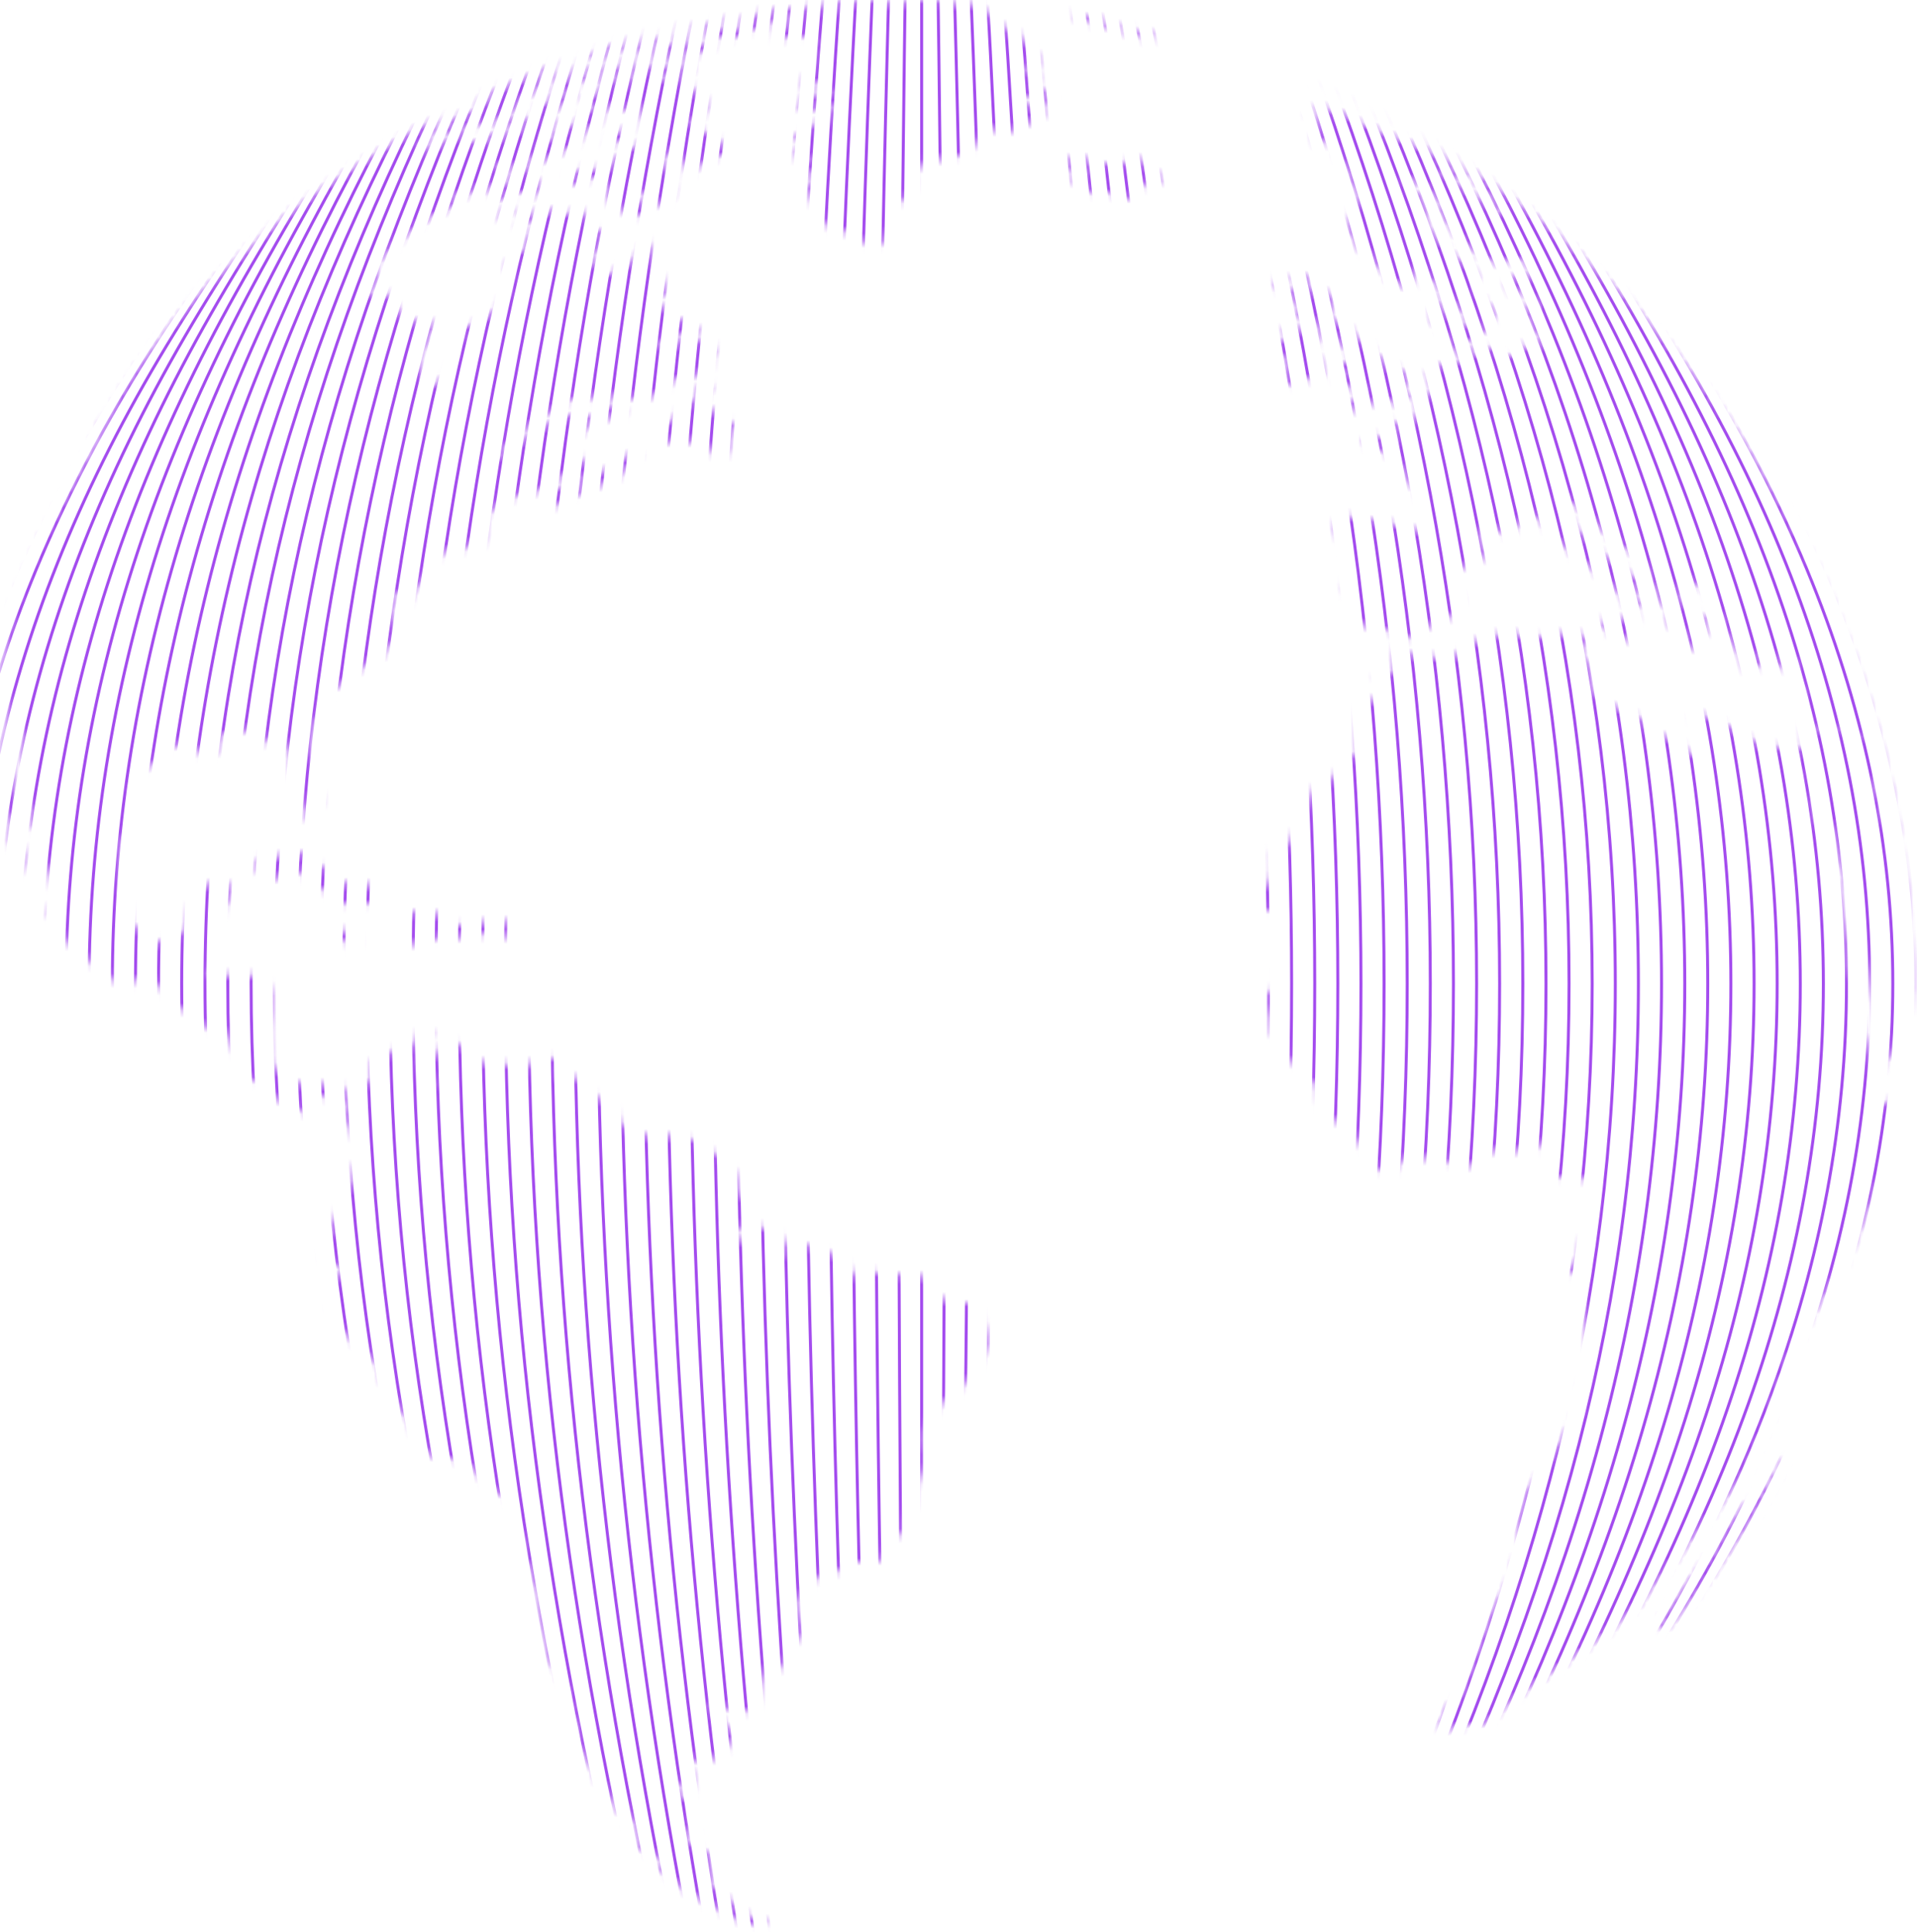 <svg width="259" height="261" viewBox="0 0 259 261" fill="none" xmlns="http://www.w3.org/2000/svg">
<mask id="mask0_17_118" style="mask-type:luminance" maskUnits="userSpaceOnUse" x="0" y="0" width="259" height="261">
<path d="M188.05 16.44C187.7 16.24 187.37 16.06 187.05 15.9L186.13 15.36L186.68 15.65L186.78 15.7L188.18 16.46C188.247 16.485 188.311 16.519 188.37 16.56L188.85 16.85L188.03 16.41M183.12 13.9L181.79 13.24L182.61 13.63L182.92 13.77L184.4 14.51L183.12 13.9ZM180.43 12.6L179.43 12.14L178.8 11.87L176.8 10.99L176.3 10.76C176.86 10.98 177.44 11.25 177.68 11.35L177.42 11.24L178.1 11.55L178.32 11.64L179 11.9H178.94L180.21 12.48L180.34 12.54L181.84 13.28C181.4 13.07 180.95 12.85 180.48 12.64M253.96 100.64C253.8 99.96 253.63 99.28 253.46 98.64L254.03 100.54V100.64C254.041 100.686 254.041 100.734 254.03 100.78V100.67M252.68 95.84L251.99 93.39C251.55 92.04 250.99 90.5 250.41 88.95L249.97 87.6L248.66 84.28C249.944 87.25 251.055 90.292 251.99 93.39L252.99 96.73L252.69 95.84M202.21 25.32C200.51 24.11 198.79 22.93 197.05 21.8L196.88 21.68C198.69 22.86 200.48 24.08 202.23 25.33M195.7 20.9L195.53 20.78C195.42 20.7 195.42 20.7 195.4 20.7C195.75 20.94 196.06 21.13 196.4 21.33L196.92 21.69L195.7 20.9ZM195.96 21.07C198.08 22.42 200.16 23.82 202.21 25.29C200.21 23.88 197.9 22.38 195.96 21.07ZM257.88 122.9V123.04V122.91M258.1 125.91V126.01C258.095 125.977 258.095 125.943 258.1 125.91ZM258.1 125.75V125.28V125.2C258.1 125.44 258.1 125.69 258.15 125.9V125.74M258.07 124.58C258.065 124.52 258.065 124.46 258.07 124.4C258.07 124.19 258.07 123.98 258.07 123.77C258.07 124.08 258.07 124.4 258.14 124.71V124.58M257.06 115.44L256.91 114.1L257.19 115.98C257.25 116.37 257.28 116.77 257.33 117.16V117.26C257.25 116.65 257.16 116.05 257.06 115.45M254.06 100.67C254.088 100.592 254.088 100.508 254.06 100.43C254.16 100.95 254.29 101.49 254.41 102.05L254.01 100.67M33.79 33.27C32.79 34.13 31.84 35 30.9 35.87C31.9 34.94 32.73 34.16 33.79 33.27ZM71.56 30.06C71.69 29.88 71.82 29.71 71.94 29.52C72.06 29.33 72.31 28.89 72.51 28.58L71.68 28.47L70.35 29.03L69.71 30.38H70.89L71.56 30.09M69.4 28.33L69.5 28.27L69.8 27.74C69.58 27.85 69.37 28 69.14 28.11C69.002 28.167 68.858 28.207 68.71 28.23C68.308 28.355 67.92 28.52 67.55 28.72C67.37 28.82 67.16 28.91 66.97 29C67.03 29.12 66.97 29.29 67.12 29.37C67.265 29.403 67.415 29.403 67.56 29.37C68.234 29.164 68.86 28.823 69.4 28.37M92.78 9.53L94 9.26V8.65L92.79 8.6H91.87L90.87 9.31L90.25 9.88H91.64L92.75 9.46M192.75 19.13C192.3 18.85 191.85 18.61 191.4 18.35L191.15 18.27L191.98 18.77C192.58 19.12 193.15 19.48 193.74 19.84H193.86C193.68 19.7 193.47 19.59 193.29 19.46C192.93 19.21 192.93 19.21 192.72 19.08M186.56 15.5L185.22 14.9L185.97 15.29L185.17 14.88L185.08 14.83L185.61 15.11L185.44 15.03C184.34 14.46 183.2 13.89 182.59 13.58C181.73 13.15 180.9 12.76 180.23 12.45L186.08 15.34L186.62 15.63M188.18 16.47C188.04 16.41 187.92 16.33 187.79 16.26L187.6 16.16L186.8 15.73L188.22 16.49M147.77 2.31C147.49 2.24 146.77 2.1 146.65 2.1H146.83H146.73C145.56 1.85 145.06 1.77 145.06 1.77C145.425 1.83 145.786 1.913 146.14 2.02L145.83 1.96L145.09 1.9L144.91 1.85L144.51 1.78C144.635 1.814 144.762 1.841 144.89 1.86H144.67H144.52C145.76 2.1 146.17 2.21 146.52 2.28C145.734 2.041 144.921 1.9 144.1 1.86C144.16 1.86 145.02 2.08 145.73 2.21H145.81C145.938 2.243 146.068 2.266 146.2 2.28H146.07C146.26 2.28 146.76 2.41 147.07 2.48H146.67L147.46 2.67C147.75 2.72 148.03 2.8 148.32 2.84H148.61C148.99 2.84 149.33 3.15 149.73 3.04L149 2.67C149.184 2.717 149.371 2.75 149.56 2.77C149.06 2.59 148.56 2.54 148.02 2.38L147.75 2.31M147.85 2.64H147.68H147.86M156.48 4.74L156.14 4.62C155.37 4.41 154.6 4.24 153.84 4.01H153.43C152.59 3.76 151.73 3.55 150.88 3.33C150.75 3.33 149.54 3.01 149.12 2.94L149.37 3.03C149.154 3.004 148.94 2.964 148.73 2.91L147.87 2.69C146.94 2.61 146.06 2.28 145.15 2.14C145.46 2.23 145.78 2.3 146.09 2.37L146.43 2.46C147.79 2.8 147.79 2.8 148.03 2.88C147.666 2.839 147.307 2.759 146.96 2.64L146.63 2.55L146.27 2.46L145.94 2.38C145.681 2.293 145.412 2.235 145.14 2.21C145.42 2.31 145.71 2.38 145.99 2.47H145.81L145.25 2.32C145 2.25 144.74 2.17 144.48 2.11C144.64 2.172 144.804 2.226 144.97 2.27H144.61V2.33C146.05 2.74 147.53 3.01 148.96 3.51C148.361 3.301 147.746 3.143 147.12 3.04C147.938 3.312 148.769 3.542 149.61 3.73C149.55 3.73 149.55 3.73 148.7 3.41C149.26 3.41 149.7 3.78 150.29 3.8H150.49C150.101 3.632 149.704 3.486 149.3 3.36L148.77 3.2H148.83L150.16 3.58H150.43L150.06 3.44L150.37 3.51C150.66 3.6 150.96 3.7 151.26 3.77L151.53 3.86C151.48 3.86 151.48 3.86 151.33 3.86H151.21H150.93L151.05 3.94H150.85C150.85 4.03 150.85 4.03 151.2 4.14L151.95 4.39H152H152.11C152.46 4.47 152.47 4.47 152.55 4.46C152.63 4.45 152.49 4.39 152.15 4.23C152.545 4.3 152.922 4.446 153.26 4.66C153.093 4.621 152.922 4.601 152.75 4.6C153.236 4.873 153.768 5.056 154.32 5.14C155.206 5.324 156.073 5.588 156.91 5.93C156.91 5.93 154.62 4.93 154.34 4.84H154.41C153.89 4.65 153.32 4.46 152.76 4.28H152.88C152.213 3.974 151.511 3.749 150.79 3.61C150.94 3.61 151.11 3.61 151.25 3.61C153.8 4.35 153.8 4.35 155.76 5.01H155.92C155.721 4.897 155.514 4.8 155.3 4.72C155.781 4.829 156.252 4.977 156.71 5.16H156.91C156.68 5.036 156.434 4.942 156.18 4.88C156.26 4.88 156.4 4.88 156.53 4.88H156.47M256.67 113.79C255.967 109.278 255.029 104.805 253.86 100.39C253.162 99.858 252.339 99.514 251.47 99.39C248.913 98.819 246.325 98.395 243.72 98.12C243.846 98.944 243.89 99.778 243.85 100.61V100.81L243.79 100.96H243.71C243.554 100.971 243.405 101.026 243.28 101.12H243.17L243.09 101.17L243.02 101.27L242.85 101.43L242.67 101.22L242.52 100.98C242.34 100.81 242.31 100.81 242.28 100.81C241.974 100.742 241.683 100.62 241.42 100.45H241.21V100.7C241.74 101.17 241.74 101.17 242.07 101.28C242.221 101.411 242.32 101.592 242.35 101.79V102.06C242.44 102.25 242.57 102.49 242.66 102.68C242.717 102.884 242.764 103.091 242.8 103.3L242.86 103.5V103.77C243.162 104.804 243.557 105.808 244.04 106.77C244.235 107.341 244.518 107.877 244.88 108.36C245.01 108.36 245.07 108.36 245.14 108.42H245.38C245.48 108.09 245.38 107.75 245.45 107.42L245.65 107.76C248.14 113.86 248.14 113.86 248.26 114.76L248.31 115.09C248.31 117.61 249.91 119.64 250.48 121.99C250.77 123.3 250.27 124.68 250.88 125.99C251.356 126.968 251.728 127.994 251.99 129.05L252.07 129.39L253.45 138.46C253.39 139.94 253.33 141.28 253.24 142.6C253.266 143.287 253.412 143.963 253.67 144.6C253.836 144.625 254.004 144.625 254.17 144.6C254.45 144.01 254.45 143.34 254.75 142.76C254.97 142.681 255.21 142.681 255.43 142.76L255.48 142.99L255.74 142.26C255.737 141.793 255.851 141.332 256.071 140.92C256.291 140.508 256.61 140.158 257 139.9C257 139.66 257.1 139.33 257.14 139.09C257.24 138.5 257.8 136.37 257.81 136.36L258.08 136.59C258.08 134.97 258.15 134.05 258.15 134.04L258.27 134.15C258.27 133.49 258.27 132.83 258.27 132.15C258.21 127.83 257.95 123.78 257.51 119.77V120.02C257.42 119.35 257.35 118.69 257.24 118.02C257.14 117.15 257.04 116.41 256.93 115.65C256.93 115.42 256.85 115.18 256.8 114.95C256.89 115.95 256.89 115.95 257.19 118.8L257.05 118.61H257L256.86 118.15L256.79 118.07C256.79 118.5 256.79 118.93 256.79 119.36C256.471 118.658 256.323 117.89 256.36 117.12V116.9C256.43 116.75 256.43 116.75 256.45 116.75C256.491 116.905 256.566 117.048 256.67 117.17C256.752 116.836 256.72 116.484 256.58 116.17H256.45C256.27 115.92 256.25 115.58 255.92 115.43C255.888 115.368 255.84 115.316 255.78 115.28C255.67 114.54 255.57 113.79 255.45 113.06C254.76 110.3 253.45 107.72 253.35 104.81C253.55 104.87 253.97 105.02 254.93 108.88C255.238 110.294 255.711 111.667 256.34 112.97L256.42 113.06V112.84C256.42 112.71 256.42 112.72 256.42 112.73C256.511 112.976 256.574 113.231 256.61 113.49V113.58M253.8 100.18C249.161 82.552 240.974 66.055 229.74 51.7L233 56.01C237.09 61.69 237.09 61.69 243.86 73.8C247.04 80.09 247.04 80.09 251.86 93.25L253.96 100.4L253.87 100.25M203.62 38.32L204.62 38.4L204.37 38.31H204.26C204.131 38.235 204.007 38.152 203.89 38.06L203.65 37.77H203.56H203.31L203.24 37.85V37.9L203.44 38.18L203.52 38.23L203.67 38.34M180.5 15.84L179 14.9H178.76L178.94 15L180.19 15.79H180.57M204.61 38.4C209.27 38.668 213.907 39.246 218.49 40.13C219.113 40.231 219.707 40.467 220.23 40.82L219.57 40.15C209.48 30.69 209.48 30.69 203.86 26.51L196.36 21.31L193.76 19.68C194.3 20.02 194.35 20.05 194.98 20.47L195.5 20.83L195.57 20.9C196.57 21.81 198.05 22.17 198.81 23.4L198.87 23.47C197.96 22.89 197.05 22.33 196.17 21.73H196.36L195.23 20.99C194.84 20.76 194.84 20.76 194.68 20.68L193.68 20.04H193.59C193.389 19.904 193.175 19.79 192.95 19.7H192.77C192.984 19.88 193.211 20.044 193.45 20.19C193.597 20.245 193.74 20.309 193.88 20.38L196.01 21.78C196.45 22.149 196.918 22.484 197.41 22.78C197.62 22.9 197.78 23 198.46 23.44C198.547 23.491 198.63 23.548 198.71 23.61C199.23 24.06 199.83 24.43 200.38 24.84L199.93 24.64L199.42 24.29C199.3 24.21 199.15 24.1 199.02 24.03L198.83 24.13C199.3 24.58 199.71 25.08 200.18 25.53V25.64C201.07 26.3 202.03 26.87 202.87 27.58C202.628 27.56 202.392 27.488 202.18 27.37H202C201.202 27.03 200.447 26.597 199.75 26.08C200.122 26.687 200.674 27.163 201.33 27.44C201.499 27.593 201.68 27.734 201.87 27.86C201.942 27.915 202.023 27.956 202.11 27.98C202.616 28.106 203.075 28.378 203.43 28.76C203.43 28.88 203.23 28.86 203.08 28.84L203.27 29.03C202.27 28.85 200.27 27.2 199.48 26.58C199.338 26.491 199.177 26.44 199.01 26.43L197.96 25.6C196.22 24.19 194.13 23.34 192.33 22.02C193.07 22.3 195.64 23.57 195.66 23.58C195.929 23.65 196.203 23.7 196.48 23.73C196.91 23.91 197.3 24.17 197.75 24.31H197.92H198C197.965 24.159 197.945 24.005 197.94 23.85C195.773 21.999 193.321 20.51 190.68 19.44C190.41 19.28 190.13 19.14 189.84 19.02C189.58 18.843 189.282 18.73 188.97 18.69C188.85 18.75 188.84 18.75 188.82 18.75C188.36 18.52 187.88 18.29 187.43 18.04H187.16C187.439 18.201 187.706 18.382 187.96 18.58H187.77C187.394 18.398 187.039 18.177 186.71 17.92L186.47 17.75C185.984 17.517 185.525 17.232 185.1 16.9H184.82L185.01 17.09C184.542 16.966 184.081 16.816 183.63 16.64C183.442 16.558 183.262 16.461 183.09 16.35H183.31L182.72 15.94C181.949 15.496 181.122 15.16 180.26 14.94L181.26 15.54C180.947 15.459 180.65 15.328 180.38 15.15L180 14.9L179.58 14.63L178.87 14.56C179.305 14.79 179.723 15.05 180.12 15.34L180.54 15.6L180.78 15.73H180.69C180.224 15.402 179.724 15.124 179.2 14.9C179.084 14.859 178.963 14.836 178.84 14.83L178.01 14.33L177.8 14.27L177.95 14.43L177.75 14.53C178 14.75 178.3 14.92 178.56 15.14V15.25C178.238 15.147 177.937 14.988 177.67 14.78C177.516 14.676 177.336 14.617 177.15 14.61L177.03 14.8C177.506 15.287 178.127 15.606 178.8 15.71C179.07 15.86 179.3 16.02 179.55 16.17H179.3C178.936 16.036 178.561 15.933 178.18 15.86H177.89C178.394 16.143 178.866 16.478 179.3 16.86C178.3 16.47 177.37 15.92 176.39 15.47C176.39 15.63 176.58 15.77 176.78 15.89C177.422 16.251 178.011 16.698 178.53 17.22C178.23 17.3 178.22 17.3 177.31 16.63L177.46 16.84L177.29 16.98L177.73 17.35C178.05 17.55 178.42 17.62 178.73 17.85L179.1 18.14L179.26 18.29C178.473 17.97 177.716 17.578 177 17.12C177.07 17.35 177.36 17.56 177.66 17.78H177.19C177.19 17.89 177.19 17.89 177.89 18.36C177.755 18.43 177.61 18.478 177.46 18.5L177.66 18.88L177.58 18.93C177.679 19.09 177.797 19.237 177.93 19.37H177.77L177.87 19.57C177.987 19.634 178.117 19.668 178.25 19.67C178.226 19.531 178.243 19.389 178.3 19.26H178.54V19.04C178.66 18.953 178.759 18.84 178.83 18.71C179.051 18.698 179.271 18.736 179.476 18.821C179.68 18.906 179.862 19.035 180.01 19.2H179.57L179.73 19.35L179.51 19.4C179.918 19.955 180.391 20.459 180.92 20.9H180.67C180.67 20.9 182.45 23.83 182.81 24.16L182.56 23.95C182.45 24.46 182.45 24.46 182.5 24.6C182.372 24.675 182.26 24.773 182.17 24.89C182.27 25.02 182.42 25.19 182.53 25.31L182.75 25.38C182.922 25.353 183.098 25.353 183.27 25.38C183.419 25.572 183.583 25.753 183.76 25.92C183.705 26.066 183.665 26.216 183.64 26.37H183.42C183.5 26.74 183.47 26.79 183.28 26.99C183.383 27.209 183.503 27.42 183.64 27.62L183.47 27.8L182.91 27.54C182.75 27.529 182.59 27.529 182.43 27.54L182.77 28L183.24 28.4L183.18 28.63L182.95 28.71H182.75C182.56 28.93 182.56 28.93 182.48 29.33H182.26V29.55C182.52 29.84 183.06 30.45 182.26 30.44C182.134 30.567 182.044 30.726 182 30.9C182.57 31.46 182.57 31.46 182.63 31.64L182.48 31.82C182.71 32.36 183.23 32.62 183.55 33.07C183.55 33.24 183.46 33.24 183.4 33.23L183.46 33.45C183.61 33.7 183.75 33.89 183.88 34.08H184.49C185.12 33.95 185.34 34.64 185.36 34.64L185.24 34.85C185.36 35.05 185.49 35.27 185.63 35.47L185.44 35.6C185.7 36.21 185.7 36.21 186.85 36.35C187.013 36.569 187.154 36.803 187.27 37.05L187.18 37.26L191.18 37.47C191.145 37.217 191.095 36.967 191.03 36.72L191.23 36.61L191.44 36.69C191.445 36.558 191.423 36.427 191.377 36.303C191.331 36.179 191.26 36.066 191.17 35.97C192.06 36.09 192.99 37.49 193 37.5C195.29 37.71 197.42 37.83 199.43 37.97V37.76H199.65C199.529 37.22 199.338 36.699 199.08 36.21L198.78 35.86C198.38 35.43 198.3 35.33 197.5 35.41C196.9 34.75 196 34.41 195.5 33.67C194.83 32.9 194.17 32.14 193.5 31.39C193.5 30.59 192.67 30.21 192.5 29.49H192.74C192.79 29.26 192.81 29.12 192.48 28.63C192.605 28.559 192.746 28.521 192.89 28.52C192.766 28.224 192.594 27.95 192.38 27.71V27.49H192.61C192.46 26.12 190.99 26.09 190.34 25.24L190.42 25.02C190.141 24.668 189.841 24.334 189.52 24.02C189.667 23.975 189.823 23.975 189.97 24.02H190.1H190.16L191.37 24.8L191.29 24.58C191.6 24.58 191.61 24.58 192.7 25.31L193.7 26.2H193.27C194.73 27.5 194.89 27.63 194.94 28.12C194.784 28.087 194.63 28.044 194.48 27.99L194.31 28.14C196.08 31.14 196.08 31.14 197.85 32.85C198.06 33.08 198.15 33.18 198.25 33.27C199.631 34.288 201.108 35.169 202.66 35.9H202.75C202.77 35.737 202.77 35.573 202.75 35.41C203.07 35.34 203.38 35.58 203.7 35.52L203.6 35.1C204.01 35.03 204.43 35.03 204.84 35.1V34.87C204.903 34.859 204.967 34.859 205.03 34.87C205.39 35.1 205.66 35.43 206.03 35.63L206.75 35.7L207.1 36L207.22 36.2C206.997 36.222 206.773 36.222 206.55 36.2C206.55 36.55 206.55 36.55 207.16 37.75C206.56 37.7 206.16 37.18 205.65 37L205.49 37.19C205.258 37.185 205.028 37.141 204.81 37.06L204.67 37.22V37.44C204.518 37.398 204.371 37.341 204.23 37.27L204.04 37.4C204.181 37.696 204.345 37.98 204.53 38.25L204.58 38.37M191.17 37.49L187.17 37.27C187.17 37.47 187.17 37.47 187.25 37.53C187.33 37.59 187.47 37.71 187.56 37.83L187.71 38.06H188.48L188.67 38.21C188.859 38.392 189.067 38.553 189.29 38.69L189.64 38.55C189.95 38.65 190.19 38.87 190.53 38.81C190.53 38.81 190.89 38.75 190.79 38.47V38.32C191.07 38.32 191.07 38.32 191.15 38.32L191.23 38.08C191.23 37.94 191.12 37.85 191.12 37.72V37.45M199.35 37.96C197.35 37.8 195.23 37.68 193 37.54C193.34 37.99 193.91 38.19 194.25 38.64L194.36 38.79V39.12C194.626 39.466 194.943 39.77 195.3 40.02C196.09 40.46 196.09 40.46 196.3 40.75L196.52 41.06L196.73 41.37C197.134 41.917 197.657 42.365 198.26 42.68C198.476 42.779 198.652 42.948 198.76 43.16C198.92 43.41 198.93 43.7 199.07 43.95L199.17 44.11C199.33 44.34 199.53 44.54 199.69 44.76L201.26 44.86C200.61 43.74 200.61 43.74 200.72 43.45C200.72 43.45 200.72 43.45 200.94 43.45H201.17C201.4 43.45 201.54 43.76 201.81 43.7C201.89 43.55 201.71 43.39 201.81 43.24C201.91 43.09 201.94 43.24 202.19 43.24C202 42.92 201.77 42.61 201.55 42.29H202.38C202.211 42.015 202.02 41.755 201.81 41.51H201.41C201.03 41.63 200.86 41.26 200.57 41.16L200.4 40.63C200.1 39.81 199.4 39.22 199.1 38.39L199.19 38.31V38.03L199.32 37.95M253.77 100.17C249.139 82.548 240.962 66.055 229.74 51.7C226.94 48.39 223.2 43.97 220.23 40.82C219.707 40.467 219.113 40.231 218.49 40.13C213.907 39.246 209.27 38.668 204.61 38.4L203.61 38.32L203.85 38.41H203.93L204.24 38.64C203.984 38.668 203.745 38.781 203.56 38.96C203.722 39.253 203.958 39.499 204.243 39.675C204.529 39.85 204.855 39.948 205.19 39.96C205.28 39.715 205.28 39.445 205.19 39.2C206.35 39.36 207.93 41.2 207.94 41.2C207.73 41.66 207.73 41.66 208.15 42.26C208.23 42.54 208.15 42.53 208.01 42.52C207.87 42.51 207.82 42.45 206.52 41.37H206.33L205.85 40.74H205.48C206.69 43.74 207.21 44.93 208.58 46.24L208.71 46.56C207.03 46.15 207.03 46.15 206.84 46.17C206.96 46.97 207.75 47.26 208.14 47.85L208 47.9C207.25 47.42 206.56 46.9 205.83 46.38C205.66 46.46 205.66 46.46 204.9 47.93C204.66 47.93 204.33 47.93 204.09 47.93C203.19 48.93 202.24 47.33 201.93 46.8H201.47C201.47 46.92 201.47 47.06 201.4 47.17H200.98C200.772 47.129 200.562 47.102 200.35 47.09H199.95C200.06 47.31 200.22 47.61 200.34 47.83C200.34 48.08 200.15 48.07 199.99 48.06C199.34 47.93 199.31 47.89 198.77 47.14H198.5H198.02L197.67 46.56L197.42 46.23C197.526 46.112 197.662 46.026 197.813 45.978C197.964 45.931 198.126 45.924 198.28 45.96C198.81 46.11 199.28 46.44 199.77 46.6L200.02 46.29C199.6 45.39 198.65 43.74 198.65 43.73C198.488 43.567 198.27 43.471 198.04 43.46C197.81 43.53 197.53 43.64 197.31 43.73C197.31 43.83 197.38 43.98 197.41 44.08C197.33 44.35 197.29 44.34 197.25 44.34C197.02 44.229 196.831 44.049 196.709 43.824C196.587 43.6 196.538 43.343 196.57 43.09L196.2 42.52C194.48 42.74 194.9 40.33 193.55 39.97C193.55 40.04 193.55 40.04 193.74 41.11C193.55 41.23 193.28 41.37 193.08 41.47C193.196 41.691 193.344 41.893 193.52 42.07C193.56 42.15 193.607 42.227 193.66 42.3C193.66 42.41 193.66 42.56 193.66 42.67L193.34 42.92C193.46 43.35 193.46 43.35 195.67 45.92C195.738 46.026 195.798 46.136 195.85 46.25L196.16 46.98C196.5 47.44 196.93 47.81 197.28 48.24C197.47 48.56 197.59 48.78 197.7 49H197.32C197.04 49.058 196.756 49.094 196.47 49.11H196.16C195.66 48.984 195.144 48.937 194.63 48.97C194.63 49.09 194.63 49.24 194.63 49.36C194.395 49.479 194.184 49.642 194.01 49.84C194.13 50.53 194.13 50.53 193.79 50.84L193.45 50.59H193.11H192.86H192.48C192.464 50.809 192.52 51.026 192.64 51.21L193.34 51.58C193.51 51.95 193.7 52.32 193.87 52.69C193.15 52.69 193.02 52.88 192.28 54.21H191.97C191.717 54.225 191.463 54.225 191.21 54.21C191.377 54.927 191.611 55.627 191.91 56.3C191.392 56.236 190.866 56.301 190.38 56.49C190.49 56.85 190.63 57.2 190.77 57.56H189.68C189.45 57.44 189.45 57.44 188.59 57.32C188.23 57.12 188.2 57 188.14 56.88C187.943 56.691 187.691 56.572 187.42 56.54C187.396 56.921 187.465 57.302 187.62 57.65L187.98 57.8C188.07 58.06 188.2 58.39 188.28 58.64L188.56 59C188.62 59.16 188.68 59.31 188.73 59.46C188.203 59.535 187.665 59.503 187.15 59.368C186.635 59.232 186.152 58.995 185.73 58.67C184.2 59.25 184.2 59.25 184.08 59.45C184.123 59.574 184.156 59.701 184.18 59.83C184.53 60.1 184.62 60.1 184.73 60.1C184.926 60.356 185.182 60.56 185.474 60.696C185.767 60.832 186.088 60.895 186.41 60.88H186.85C187.63 61.43 188.36 62.04 189.11 62.61C189.4 63.26 189.647 63.928 189.85 64.61C191.29 66.29 193.71 69.1 192.22 70.69C192.22 70.8 192.22 70.96 192.22 71.07C191.48 71.64 191.48 71.64 191.1 71.7H190.77C189.72 71.23 188.51 71.13 187.56 70.38C186.3 70.28 185.31 70.24 184.31 70.21C182.94 70.01 182.94 70.01 182.7 69.86C182.46 69.71 182.28 69.67 182.21 69.67L181.91 69.89C181.91 70 181.98 70.16 182 70.28C181.436 70.52 180.82 70.613 180.21 70.55L180.12 70.93C181.12 72.16 180.76 74.01 181.91 75.21C182.08 76.04 182.25 76.82 182.39 77.6C182.39 77.71 182.39 77.85 182.39 77.97C181.2 79.17 181.82 80.16 182.39 81.11L182.64 81.42C182.727 81.619 182.791 81.827 182.83 82.04C182.83 82.17 182.83 82.31 182.9 82.45C182.61 82.96 182.59 83.12 182.9 84.34C183.248 84.469 183.619 84.526 183.99 84.51C184.99 84.29 185.99 85.03 186.99 84.84C187.17 85.02 187.17 85.02 188.49 85.69C188.91 86.19 189.13 86.84 189.67 87.23L189.81 86.77L189.45 86.65C192.102 85.013 194.901 83.627 197.81 82.51L197.51 81.17C196.43 79.5 196.43 79.5 196.76 77.69C196.76 77.45 196.85 77.14 196.88 76.91H197.68C197.835 76.699 197.95 76.462 198.02 76.21C198.245 76.099 198.49 76.031 198.74 76.01L198.84 75.64L200.72 75.47C200.808 75.068 200.769 74.649 200.61 74.27L200.5 73.87C200.156 73.137 199.946 72.347 199.88 71.54C200.49 71.17 200.49 71.17 201.79 71.45H201.93C202.419 71.766 202.947 72.019 203.5 72.2C203.95 72.2 204.08 72.2 204.23 72.2L204.61 72.14C204.569 71.617 204.627 71.091 204.78 70.59C204.986 70.564 205.194 70.564 205.4 70.59C205.66 70.59 206.28 70.67 206.62 69.43C208.73 70.02 209.19 72.43 210.87 73.43C211.314 73.63 211.67 73.986 211.87 74.43C214.63 76.43 219.74 80 220.31 83.08C219.16 83.3 219.16 83.3 219.03 83.91C217.998 84.017 216.955 83.963 215.94 83.75C216 83.89 216.09 84.09 216.14 84.24C217.14 84.84 217.76 86 218.93 86.43L220.54 86.52C220.4 86.01 220.25 85.52 220.12 84.98C220.53 84.69 220.72 84.18 221.18 83.98C221.12 83.44 221.04 82.9 220.95 82.36C221.125 82.181 221.342 82.047 221.58 81.97C221.64 81.737 221.64 81.493 221.58 81.26C221.476 81.034 221.389 80.8 221.32 80.56C220.84 80.56 220.67 80.56 220.49 80.56C220.388 80.508 220.299 80.435 220.228 80.345C220.157 80.255 220.107 80.151 220.08 80.04C220.08 79.93 220.02 79.78 220 79.68C220.298 79.493 220.657 79.432 221 79.51C221.51 79.71 221.949 80.058 222.26 80.51C222.32 79.67 221.76 79.05 221.51 78.32C220.219 77.789 219.103 76.905 218.29 75.77C217.22 75.7 216.64 74.68 215.67 74.41C215.29 73.22 214.13 72.66 213.49 71.7C213.395 71.661 213.293 71.64 213.19 71.64C212.42 70.24 212.42 70.24 211.52 70.26C211.34 69.94 211.186 69.605 211.06 69.26L211.18 68.89C211.3 68.56 211.28 68.5 211.26 68.44C210.6 67.23 210.6 67.23 210.6 67.1C211.87 66.89 216.82 71.94 216.86 72C217.009 72.233 217.215 72.425 217.458 72.558C217.701 72.691 217.973 72.76 218.25 72.76L218.53 73.22C219.4 74.3 220.91 74.57 221.74 75.73C223.01 77.54 223.35 79.8 224.5 81.73C224.754 81.75 225.005 81.793 225.25 81.86C225.598 82.404 225.861 82.997 226.03 83.62H225.43L225.33 83.24L224.96 83.12C224.96 83.78 225.52 84.45 226.45 85.39C226.52 85.25 226.62 85.06 226.71 84.92C227.84 85.48 227.78 86.77 228.43 87.63C228.646 87.746 228.885 87.811 229.13 87.82H229.51C229.65 86.82 229.65 86.82 229.6 86.71L229.46 86.24C229.333 86.013 229.258 85.76 229.24 85.5L229.54 85.28C229.734 85.434 229.915 85.605 230.08 85.79H230.5C230.66 85.26 230.66 85.26 230.28 84.18H230.66L230.78 83.83C230.18 82.95 230.14 82.94 229.67 82.83C229.853 83.219 229.987 83.629 230.07 84.05C229.78 84.05 229.13 83.88 226.86 80.4C226.73 80.01 226.68 79.87 226.63 79.74C226.58 79.61 226.63 79.47 226.63 79.36L226.94 79.58C227.52 80.16 227.52 80.16 227.88 80.24H228.26H228.48C228.48 79.8 228.48 79.8 228.03 79.24C228.04 79.1 228.04 78.96 228.03 78.82C229.03 78.23 229.56 79.38 230.37 79.54C230.88 80.39 230.88 80.39 231.02 80.54C231.199 80.757 231.338 81.004 231.43 81.27L231.16 81.54C231.49 82.67 232.63 83.35 232.85 84.54C232.965 84.783 233.052 85.038 233.11 85.3C233.139 85.44 233.179 85.577 233.23 85.71C233.414 86.098 233.631 86.47 233.88 86.82L234.02 87.04L234.16 87.15L234.3 87.37L234.5 87.59L234.64 87.75C234.788 88.017 234.87 88.315 234.88 88.62V88.83V89.09C234.987 89.505 235.131 89.91 235.31 90.3L235.47 90.51L235.62 90.68C235.66 90.465 235.66 90.245 235.62 90.03L235.56 89.5C235.48 89.25 235.37 88.91 235.28 88.67L235.18 88.29C235.18 88.06 235.18 88.06 235.29 88.07L235.41 88.12L235.57 88.3L235.69 88.5L235.85 88.68C236 88.87 236.21 89.13 236.36 89.34L236.53 89.6L236.67 89.82L236.81 89.93H237C237.206 89.957 237.398 90.048 237.55 90.19L237.89 90.27L237.95 90.17L238.01 90.03L237.93 89.83V89.61C237.65 88.93 237.65 88.93 237.66 88.53V88.32L237.72 88.13C237.971 88.141 238.21 88.236 238.4 88.4C238.528 88.608 238.669 88.808 238.82 89C238.98 89.19 239.17 89.44 239.33 89.61L239.46 89.83L239.59 89.99L239.69 90.06L239.85 90.18L241.03 90.31C240.97 90.09 240.88 89.8 240.8 89.58L240.73 89.32C240.627 89.053 240.544 88.779 240.48 88.5L240.71 88.56H240.77H240.9C241.05 88.64 241.05 88.64 241.61 89.3C241.696 89.337 241.787 89.361 241.88 89.37L241.94 89.28V89.09V88.93L242.04 89C242.124 89.191 242.228 89.372 242.35 89.54L242.43 89.74C242.583 90.182 242.697 90.638 242.77 91.1C242.859 91.894 243.068 92.669 243.39 93.4L243.47 93.61C243.699 93.975 243.817 94.399 243.81 94.83V94.98V94.9C243.883 95.142 243.937 95.389 243.97 95.64V95.85C243.92 97.08 243.92 97.08 243.84 97.22V97.37V97.57V97.79C247.26 98.41 249.84 98.79 251.63 99.27C252.499 99.394 253.322 99.738 254.02 100.27M258.25 126.01L258.05 123.41C258.05 123.26 258.05 123.1 258.05 122.95V122.89C257.84 120.5 257.56 118.51 257.56 118.5V118.44C257.66 119.29 257.69 119.49 257.71 119.88C258.15 123.88 258.407 127.933 258.48 132.04V132.12V131.23C258.48 130.52 258.42 129.81 258.43 129.09V129.64C258.43 129.64 258.38 128.04 258.25 126.03M257.25 116.03L256.97 114.14C256.17 110.03 255.14 104.53 254.13 100.46L254.04 100.31C255.209 104.725 256.147 109.198 256.85 113.71C256.98 114.44 257.06 115.18 257.21 115.9V116.04M173.24 37.29V37.22L172.85 37.39C172.71 37.49 172.73 37.68 172.59 37.78L172.37 37.85V38.13C172.37 38.3 172.17 38.43 172.17 38.62C172.196 38.761 172.247 38.897 172.32 39.02L172.67 39.18L172.88 39.04C172.88 39.04 172.88 39.04 172.88 38.84V38.66V38.49H172.95C173.18 38.49 173.41 38.49 173.43 38.43L173.38 38.31L173.29 38.14L173.34 37.84V37.77C173.34 37.61 173.26 37.44 173.22 37.32M190.46 51.39C190.354 51.147 190.234 50.909 190.1 50.68C189.46 50.3 189.1 49.62 188.44 49.23L188.22 49.35C188.35 49.52 188.35 49.52 188.22 50.13C187.96 50.27 187.96 50.27 186.75 48.26H185.93C185.781 47.837 185.608 47.423 185.41 47.02C185.05 46.59 184.47 46.47 184.08 46.08L183.8 45.9C183.55 45.43 182.93 45.33 182.74 44.81C182.61 44.5 181.65 43.52 181.11 43.49C180.18 43.49 179.35 43.16 179.83 42.42C179.75 42.19 179.75 42.19 179.75 42.11C179.913 42.127 180.077 42.127 180.24 42.11C180.19 42 180.14 41.89 180.04 41.71C179.84 41.36 180.29 41.08 180.14 40.71C179.99 40.34 179.71 39.88 179.48 39.46C178.61 39.46 177.75 39.4 176.87 39.29C176.87 39.02 176.87 39.02 176.98 38.91C176.98 38.62 176.7 38.45 176.7 38.16C176.81 37.96 176.907 37.753 176.99 37.54C176.7 37.29 176.68 37.27 176.47 37.24H175.77C175.67 37.24 175.52 37.36 174.63 37.24L174.56 37.3C174.705 37.677 174.806 38.07 174.86 38.47C174.99 38.85 175.24 39.17 175.39 39.54C174.88 39.54 174.46 39.25 173.98 39.18C173.22 39.09 174.07 40.18 174.1 40.26C174.36 40.61 174.88 40.42 175.16 40.75V40.97C175.229 41.099 175.289 41.233 175.34 41.37C175.34 41.68 175.79 41.87 175.66 42.25C174.9 42.43 174.9 42.43 175.31 43.15C175.5 43.15 175.69 43.15 175.94 43.15C176 43.08 176.06 42.99 176.94 43.69H177.51C177.405 43.497 177.353 43.28 177.36 43.06C177.36 43.06 178.6 44.2 178.49 44.71C177.78 44.71 178.14 45.13 178.55 45.55L179.98 45.61V45.29C180.93 45.78 181.15 47.01 182.14 47.46C182.29 48.14 182.29 48.14 182.43 48.3C182.84 48.76 182.89 48.92 182.71 49.13H181.84C181.56 49.06 181.32 48.84 181 48.84H180.58C180.58 48.9 180.58 48.9 180.49 49.18V49.53C180.324 49.52 180.157 49.52 179.99 49.53L180.05 49.86C180.62 50.19 181.75 49.86 181.8 50.77C181.69 50.755 181.58 50.755 181.47 50.77C181.28 51 181.28 51 181.31 51.29C181.21 51.38 181.17 51.41 180.92 51.39H180.72C181.01 52.8 181.64 52.39 181.89 52.23C182.686 52.29 183.477 52.397 184.26 52.55C184.39 52.55 184.7 53.04 184.42 53.25C184.14 53.46 183.42 53.25 183.01 53.51C183.02 53.626 183.02 53.744 183.01 53.86C182.732 53.873 182.457 53.92 182.19 54C182.357 54.31 182.459 54.65 182.49 55C182.314 55.253 182.05 55.431 181.75 55.5C182.26 55.78 182.26 55.78 182.99 55.5L183.26 55.25V55C183.525 55.057 183.781 55.151 184.02 55.28H184.92C184.64 54.52 184.66 54.48 184.73 54.34C187.03 54.76 187 54.42 186.96 53.97L187.03 53.89C187.58 53.95 187.92 54.46 188.46 54.55H188.64C189.01 54.4 189.4 54.66 189.77 54.49C189.94 54.41 189.92 54.21 189.9 53.95C190.15 53.84 190.46 54.02 190.7 53.78C190.59 53.25 190.09 52.99 189.82 52.56L189.73 52.33C189.66 52.16 189.66 52.16 189.73 52.03C189.896 52.015 190.064 52.015 190.23 52.03C190.23 52.03 190.15 51.65 190.06 51.34H190.62M178.18 46.35C178.07 45.89 177.61 45.74 177.36 45.4C177.11 45.06 177.2 44.93 177.01 44.75C176.901 44.637 176.768 44.552 176.62 44.5C176.51 44.44 176.39 44.5 176.28 44.5C176.17 44.5 176.07 44.31 175.93 44.27H175.79C175.575 44.301 175.368 44.373 175.18 44.48V44.8L174.95 44.95C174.637 44.698 174.302 44.474 173.95 44.28C173.729 44.236 173.501 44.236 173.28 44.28C173.52 44.82 173.62 45.39 173.89 45.91H173.77H173.7L173.49 46.06C173.37 46.06 173.26 46.06 173.14 46.06L173.02 46.13C172.91 46.21 172.75 46.33 172.59 46.23C172.26 46.02 172.26 46.02 171.99 46.08C172.29 46.86 172.56 47.64 172.85 48.43C173.182 48.469 173.518 48.469 173.85 48.43C173.98 48.77 174.11 49.12 174.23 49.43C173.98 49.43 173.73 49.43 173.49 49.49C173.2 49.98 173.72 50.39 173.62 50.87C173.35 51.01 173.24 51.08 173.51 51.55C173.724 51.809 174.009 52.001 174.33 52.1C174.61 52.19 174.78 51.9 175.04 51.89C175.303 51.904 175.559 51.986 175.78 52.13C176.06 52.13 176.31 51.74 176.33 51.69C176.35 51.64 176.33 51.69 176.26 51.3C176.26 51.14 176.42 51.13 176.47 51.01L179.08 51.1C179.01 50.95 178.96 50.78 178.9 50.62C178.84 50.46 178.44 50.2 178.4 49.86C178.71 49.64 178.71 49.64 178.67 49.42C178.473 48.727 178.205 48.057 177.87 47.42L177.6 46.75C178.16 46.75 178.22 46.49 178.17 46.25M238.22 202.8C238.3 202.68 238.38 202.55 238.45 202.42C241.21 197.6 241.16 197.36 241.06 196.72C240.087 198.427 239.015 200.077 237.85 201.66C236.85 201.73 237.13 202.86 236.51 203.24C235.65 203.02 235.65 203.02 233.25 206.46C232.2 207.98 231.87 209.94 230.34 211.15L230.26 211.05C229.26 212.18 228.39 213.39 227.44 214.54C227.347 214.655 227.26 214.775 227.18 214.9C226.78 215.47 226.45 216.09 226.03 216.66C225.86 216.88 225.7 217.11 225.51 217.35C225.04 218.01 224.51 218.63 224.05 219.35L224.13 219.45C224.27 219.45 224.42 219.45 224.56 219.45C224.24 219.96 224.24 219.96 224.24 220.06L224.35 220.12V220.26C226.62 219.7 236.09 206.09 236.18 205.95L236.65 205.21C236.79 204.95 236.92 204.7 237.07 204.45C237.22 204.2 237.21 204.2 237.29 204.08C237.6 203.65 237.95 203.25 238.22 202.81M256.12 149.71C256.205 149.434 256.216 149.141 256.151 148.86C256.086 148.579 255.948 148.32 255.75 148.11L255.44 148.88L254.62 149.11C254.325 149.082 254.028 149.102 253.74 149.17C253.59 149 253.4 148.77 253.26 148.59C253.26 145.9 253.26 145.9 253.04 145.3C253.04 139.54 249.3 134.53 249.73 128.68C249.73 128.37 249.73 128.06 249.73 127.5C249.73 127.34 247.56 110.12 240.59 100.59C240.52 100.59 240.46 100.59 240.03 100.73C239.89 100.91 239.7 101.16 239.55 101.34H239.36C235.77 99.77 232.81 96.87 228.72 96.34C229.07 98.08 229.55 99.79 229.72 101.55L228.99 101.71H228.07C227.33 101.01 226.89 99.98 225.84 99.61C224.921 99.566 224.006 99.465 223.1 99.31C222.86 98.87 222.79 98.16 222.45 97.78C220.84 95.88 218.21 95.88 216.3 94.51C214.18 92.98 215.64 89.97 213.78 88.34C213.78 88.1 213.73 87.77 213.72 87.52C214.156 87.28 214.506 86.909 214.72 86.46C214.077 85.954 213.358 85.553 212.59 85.27C211.057 85.696 209.471 85.898 207.88 85.87C207.562 86.254 207.162 86.561 206.71 86.77C204.97 85.24 204.97 85.24 201.71 85.77C201.59 85.98 201.44 86.28 201.32 86.5C200.153 86.356 198.968 86.515 197.88 86.96C197.851 87.465 197.729 87.96 197.52 88.42C196.52 88.64 195.52 88.36 194.58 88.89C194.324 88.878 194.07 88.845 193.82 88.79L193 88.62H192.43C190.61 88.62 190.21 88.3 189.49 87.67L188.71 87.22C188.03 88.42 188.59 89.77 188.21 91C187.427 91.112 186.633 91.112 185.85 91C186.01 92.15 186.17 93.33 186.31 94.5C185.369 94.389 184.414 94.509 183.53 94.85C183.53 96.77 183.32 98.69 183.43 100.62C183.43 101.13 183.52 101.62 183.56 102.15C182.779 102.053 181.985 102.163 181.26 102.47C181.269 103.337 180.95 104.176 180.368 104.819C179.786 105.462 178.984 105.862 178.12 105.94C177.38 106.05 174.06 114.24 174.05 114.32L173.31 114.26L172.58 114.41L171.86 114.86C172.15 119.36 171.57 119.59 169.8 120.26C169.71 120.48 169.61 120.78 169.54 121C169.492 121.591 169.647 122.18 169.98 122.67C173.14 123.26 173.14 123.26 173.46 123.87C172.61 125.58 172.61 125.58 172.61 131.31C172.61 131.61 172.61 131.92 172.61 132.23C172.61 132.93 172.61 132.93 170.97 134.59C171.05 135.69 171.47 136.72 171.65 137.8C171.65 138.1 171.65 138.4 171.65 139.45C171.65 139.45 174.85 145 177.93 146.62C177.78 147.94 177.4 151.47 182.23 151.81C185.48 158.17 185.68 158.55 188.68 158.15C188.971 157.678 189.2 157.171 189.36 156.64C190.36 156.23 191.36 156.7 192.36 156.45H192.83C193.5 156.45 193.5 156.45 195.16 156.5C195.78 157.43 195.78 157.43 199.95 157.43C201.23 154.85 202.31 155.09 204.69 155.61C204.842 155.635 204.998 155.635 205.15 155.61C205.15 155.61 207.15 153.52 208.87 154.92C209.14 158.44 209.14 158.44 210.56 159.07L216 159.36C215.85 160.26 215.71 161.16 215.54 162.18C214.83 163.97 214.83 163.97 212.95 170.4C212.495 170.55 212.104 170.85 211.84 171.25C212.105 171.687 212.495 172.036 212.96 172.25C213.45 173.44 212.96 174.94 214.1 175.93C213.71 179.64 215.74 183.42 213.79 187.08C213.7 187.35 213.6 187.62 213.32 188.53C213.266 189.064 213.355 189.603 213.58 190.09L207.95 199.38C204.44 201.79 205.17 209.78 205.2 209.84C204.495 210.981 204.042 212.26 203.87 213.59C203.18 214.79 202.48 215.98 201.66 217.35C201.66 217.42 197.57 227.85 197.01 229.46C196.91 229.57 196.83 229.67 196.57 229.94C195.28 230.61 195.28 230.61 194.96 231.59C195.08 231.59 195.21 231.59 194.96 232.08L194.43 232.68L194.56 233.46C195.288 233.531 196.022 233.531 196.75 233.46C197.251 233.261 197.766 233.097 198.29 232.97C199.118 233.067 199.957 233.003 200.76 232.78C207.02 226.86 214.89 222.98 221.12 217.01L235.4 199.51C235.61 199.12 235.8 198.73 236.32 197.77C236.541 197.307 236.738 196.833 236.91 196.35C237.68 194.8 238.44 193.24 239.16 191.49C239.48 188.63 241.16 186.23 241.76 183.44C241.81 183.3 241.86 183.16 241.98 182.86C244.31 177.48 248.28 173.05 250.58 167.67C255.22 156.86 255.22 156.86 256.18 149.79M133.53 181.36C133.53 181.36 133.35 176.95 131.19 176.01H129.14C125.89 175.01 125.89 175.01 125.6 173.11C123.6 171.8 123.6 171.8 122.1 172.22H119.24C116.46 171.1 116.46 171.1 115.65 171.43C115.65 171.66 115.65 171.96 115.65 172.19C115.06 172.54 114.74 172.73 113.34 172.01C113.34 171.82 113.34 171.57 113.34 171.38C113.67 171.18 114.08 170.91 114.4 170.7C112.931 169.502 111.19 168.685 109.33 168.32C108.982 168.305 108.641 168.216 108.33 168.06C107.965 167.812 107.55 167.648 107.115 167.579C106.679 167.51 106.234 167.537 105.81 167.66C105.81 168.34 105.81 169.02 105.88 169.66H104C103.98 169.267 103.98 168.873 104 168.48C104.23 168.2 104.54 167.81 104.77 167.48L105.3 167.08C105.2 166.9 105.06 166.67 104.95 166.49C104.95 166.49 103.76 166.13 102.5 165.63H102.02C101.683 165.636 101.348 165.676 101.02 165.75C101.12 167.2 101.15 167.87 99.32 167.59C99.296 167.227 99.296 166.863 99.32 166.5V165.85C99.959 165.932 100.608 165.806 101.17 165.49C101.67 163.02 101.23 162.02 101.07 161.64C100.69 161.64 100.18 161.64 99.8 161.64C99.77 160.72 99.67 159.804 99.5 158.9C99.206 158.133 98.873 157.382 98.5 156.65C96.24 156.11 96.03 155.49 95.83 154.89C94.637 154.484 93.469 154.01 92.33 153.47C91.22 152.93 90.15 153.65 89.05 153.59H88.28C83 152.59 83.01 150.44 83.02 149.53C82.075 149.067 81.153 148.557 80.26 148C80.26 147.85 80.26 147.7 79.67 147.48C78.67 146.8 78.67 146.7 78.67 145.4C78.415 145.401 78.16 145.428 77.91 145.48C77.28 145.67 76.69 145.95 76.05 146.09C75.53 145.61 75.53 145.61 75.42 144.28L76.07 144.09C76.07 143.91 76.15 143.67 76.17 143.49C75.647 143.139 75.053 142.906 74.43 142.81L73.51 143.61C73.43 143.61 73.36 143.61 72.97 143.44C72.584 143.3 72.18 143.216 71.77 143.19C71.21 143.84 71.1 144.74 70.57 145.41H70C69.06 143.87 69 143.86 67.58 143.58C66.809 143.605 66.037 143.578 65.27 143.5C64.866 143.356 64.451 143.243 64.03 143.16C64.054 142.905 64.014 142.649 63.915 142.413C63.815 142.178 63.659 141.971 63.46 141.81C62.46 141.52 61.7 140.81 60.7 140.56L60.18 140.92C60.18 141.01 60.18 141.01 57.82 143.51C58.089 144.587 58.269 145.684 58.36 146.79L57.9 147.21C57.25 146.12 55.35 142.37 58.45 139.81L58.26 139.34C57.95 139.34 57.68 139.34 57.19 139.41C56.04 139.79 56.05 139.91 56.19 141.34H54.01C51.42 143.14 51.42 143.14 50.01 143.15C50.01 144.02 50.1 144.9 50.01 145.89C49.53 146.41 49.53 146.41 48.32 146.79C48.32 148.63 45.72 149.67 46.72 151.79L47.32 151.89C47.43 153.73 49.72 155.74 47.72 157.39C47.49 160.75 47.49 160.75 46.35 160.95C46.45 161.41 46.6 162.03 46.73 162.49C46.44 162.71 46.07 163.03 45.8 163.27C45.8 163.55 45.8 163.91 45.8 164.18C44.54 164.64 44.5 165.18 44.74 166.8C44.267 166.782 43.794 166.856 43.35 167.02C43.72 168.28 43.62 169.61 44.06 170.84C44.66 170.915 45.266 170.935 45.87 170.9C45.92 171.18 45.98 171.46 46.02 171.8C45.93 171.97 45.82 172.19 45.74 172.36C45.345 172.479 44.985 172.691 44.69 172.98C44.9 174.27 43.93 175.65 44.92 176.9C44.954 177.085 44.997 177.269 45.05 177.45C45.84 181.2 50.36 182.02 51.41 185.57C51.48 185.88 51.56 186.19 51.68 186.57C52.62 187.8 52.88 189.43 54.06 190.51C56.35 192.6 56.27 197.67 60.61 197.1C64.61 196.57 64.88 202.1 68.61 202.05C68.99 203.36 69.37 204.67 69.8 206.05C69.845 206.467 69.953 206.875 70.12 207.26V207.44C70.12 207.57 70.2 207.69 70.4 208.15C70.49 208.31 70.6 208.53 70.68 208.69C70.717 208.908 70.717 209.132 70.68 209.35C70.728 209.781 70.84 210.202 71.01 210.6V210.71C71.094 210.968 71.219 211.211 71.38 211.43L71.62 212.03L71.68 212.23C71.768 212.528 71.795 212.841 71.76 213.15C71.922 213.547 72.137 213.921 72.4 214.26C72.4 214.38 72.48 214.5 72.53 214.62C72.577 214.748 72.617 214.878 72.65 215.01C72.84 216.25 72.54 217.54 73.03 218.75C73.52 219.96 73.43 219.87 73.91 223.75C73.91 223.82 73.99 223.89 74.22 224.28C76.77 228.47 77.63 229.89 77.05 231.9C77.196 232.206 77.37 232.497 77.57 232.77C77.64 232.94 77.75 233.17 77.83 233.34C78.18 233.79 78.18 233.79 78.09 236.07C79.61 237.54 79.83 239.82 81.38 241.25C82.47 242.19 82.17 244.04 83.66 244.71H84.31L82.81 242.39H83.64C83.81 242.65 83.98 242.91 84.16 243.21C84.16 243.39 84.11 243.64 84.08 243.83C84.4 244.28 84.74 244.73 85.08 245.23C85.538 246.159 86.066 247.051 86.66 247.9C86.3 247.7 85.85 247.41 85.51 247.19L85.33 246.95L84.89 246.46C84.89 246.46 84.95 246.54 84.7 246.59C84.909 246.884 85.165 247.141 85.46 247.35C86.17 247.754 86.786 248.302 87.27 248.96C86.69 248.77 86.21 248.36 85.63 248.16C85.845 248.356 85.992 248.615 86.05 248.9C86.05 249.09 86.12 249.33 86.13 249.51C87.36 250.27 88.85 250.57 89.82 251.73C89.443 251.835 89.099 252.035 88.82 252.31L89.35 252.76C89.64 252.98 90.04 253.27 90.35 253.47C90.492 253.655 90.623 253.849 90.74 254.05C91.47 254.45 92.08 255.05 92.79 255.44L92.7 255.64L93.15 255.83C93.354 255.838 93.554 255.886 93.74 255.97C93.99 256.297 94.342 256.533 94.74 256.64L94.9 256.78L99.48 259.22C99.588 259.321 99.705 259.411 99.83 259.49C100.426 259.685 101.034 259.842 101.65 259.96C101.869 259.986 102.084 260.04 102.29 260.12C102.717 260.125 103.145 260.105 103.57 260.06L103.86 259.7C103.321 259.369 102.702 259.193 102.07 259.19C101.94 259.06 101.81 258.93 101.17 258.77C101.17 258.77 100.26 258.11 99.17 257.23C99.02 257.079 98.86 256.939 98.69 256.81C98.24 256.36 97.69 256.01 97.28 255.57C97.145 255.42 96.994 255.286 96.83 255.17L96.25 254.52C96.14 254.37 96 254.18 95.87 254.03C96.135 254.057 96.402 254.009 96.64 253.89C96.36 253.583 96.112 253.248 95.9 252.89L96.39 252.52C96.25 252.13 96.04 251.6 95.9 251.2C96.01 251.06 96.13 250.84 96.23 250.69C96.13 250.54 96.01 250.39 95.47 250.2L94.86 250.07C92.92 248.76 92.92 248.76 92.68 248.46C92.63 248.39 92.58 248.31 92.49 247.81C92.61 247.67 92.77 247.47 92.88 247.32H94.14C93.777 246.787 93.51 246.195 93.35 245.57C93.186 244.987 93.095 244.386 93.08 243.78L93.73 243.84C93.73 243.66 93.79 243.42 93.82 243.23C93.85 243.04 93.73 243.06 93.31 242.71H93.2H93.12L92.57 243.02C92.17 242.75 92.17 242.75 91.37 241.61C91.22 241.34 91.09 241.06 90.94 240.79H91.44C91.863 240.958 92.274 241.155 92.67 241.38H94.17C94.08 241.23 93.96 241.01 93.86 240.85C93.76 240.69 93.78 240.66 93.61 240.2C93.68 239.5 93.68 239.5 92.95 238.54C92.85 238.32 92.77 238.11 92.67 237.88C93.158 237.886 93.645 237.863 94.13 237.81H95.05C95.21 237.73 95.46 237.64 95.64 237.56C96.07 237.56 96.51 237.56 97.11 237.56L97.7 237.66C97.7 236.57 98.55 235.85 98.93 234.92L99.06 234.35C98.96 234.05 98.87 233.75 98.79 233.45C98.588 233.447 98.387 233.424 98.19 233.38C98.19 233.18 98.07 232.98 97.94 232.52C97.26 231.67 96.07 231.42 95.48 230.45H96.75C100.94 231.45 101.92 231.66 102.25 230.13C103.33 224.95 104.31 224.39 104.68 224.19C104.824 224.566 104.866 224.973 104.8 225.37L105.42 225.5C105.971 224.597 106.439 223.647 106.82 222.66C106.94 221.54 108.45 221.52 108.62 220.43C108.85 218.85 107.11 217.61 107.83 215.94C108.894 214.647 110.061 213.443 111.32 212.34C111.91 212.34 112.5 212.34 113.32 212.34C113.817 211.955 114.276 211.523 114.69 211.05C116.184 211.085 117.68 211.045 119.17 210.93C119.227 210.532 119.374 210.153 119.6 209.82C120.405 209.218 120.988 208.368 121.26 207.4C121.636 207.189 121.997 206.952 122.34 206.69C122.316 205.758 122.567 204.841 123.06 204.05C123.47 203.8 123.47 203.8 124.06 200.57C124.078 200.26 124.16 199.957 124.3 199.68C124.716 198.92 124.952 198.075 124.99 197.21C124.998 196.876 124.978 196.541 124.93 196.21C124.93 196.03 124.86 195.79 124.82 195.61C124.838 195.192 124.815 194.773 124.75 194.36C124.696 193.496 124.872 192.634 125.26 191.86C125.66 191.75 125.66 191.75 128.11 188.6C128.438 188.603 128.761 188.523 129.05 188.368C129.338 188.212 129.583 187.986 129.76 187.71L132.68 183.66C133.46 182.2 133.46 182.2 133.51 181.4M69.51 126.09L69.61 126.03C69.39 125.8 68.95 125.94 68.8 125.58C68.65 125.22 68.87 124.69 68.8 124.25C67.999 124.516 67.164 124.664 66.32 124.69H65.5C65.07 124.6 64.73 124.28 64.29 124.25H63.88C63.52 124.38 63.41 124.83 63.03 124.95H61.64C61.06 124.95 60.88 124.28 60.38 124.16C59.88 124.04 59.38 123.31 58.72 123.29L56 123.18C55.488 123.205 54.981 123.292 54.49 123.44C54.49 124.37 54.49 125.3 54.49 126.22C55.24 127.22 55.75 127.75 56.01 127.82H56.85C57.55 127.82 57.55 127.82 58.12 127.07C58.39 126.71 59.39 126.59 59.39 126.59C59.86 126.59 60.28 126.83 60.73 126.83C61.18 126.83 61.62 126.58 62.08 126.59C63.124 126.596 64.164 126.458 65.17 126.18C65.293 126.104 65.435 126.064 65.58 126.064C65.725 126.064 65.867 126.104 65.99 126.18C66.646 126.346 67.315 126.457 67.99 126.51H68.82C69.12 126.51 69.31 126.23 69.55 126.09M48.46 127.4L48.54 127.26C48.45 126.97 48.66 126.61 48.38 126.35C48.1 126.09 47.94 126.27 47.73 126.18C47.52 126.09 47.33 125.84 47.08 125.72H46.88L44.74 125.78C44.88 126.04 44.96 126.34 45.11 126.61L45.3 126.85C45.44 126.99 45.49 126.97 45.88 126.85C46.27 126.73 46.88 127.31 46.88 127.31C46.88 127.31 47 127.56 47 127.88C46.979 128.01 47 128.143 47.06 128.26C47.29 128.26 47.54 128.39 47.79 128.26C48.04 128.13 47.94 128.17 48.45 127.43M46.33 122.14L52.04 122.01C51.7 121.36 50.34 119.39 49.17 119.2H48.36C47.55 119.2 46.76 119.59 45.95 119.2C45.39 118.94 45.27 118.3 44.85 117.91C44.193 117.425 43.505 116.984 42.79 116.59C42.02 116.07 42.02 116.07 41.91 115.71C41.8 115.35 41.76 115.19 41.29 115.17C40.82 115.15 40.29 115.27 39.7 115.3C39.36 115.3 39.36 115.3 38.97 115.67C38.58 116.04 38.34 115.67 38.03 115.6H36.53C35.24 115.6 35.24 115.6 35.05 115.74C33.52 117.28 35.7 119.84 37.51 118.63C37.97 118.33 38.21 117.78 38.74 117.57C39.164 117.504 39.596 117.504 40.02 117.57C40.02 117.57 41.47 118.13 41.59 119.05C41.59 119.26 41.65 119.44 41.82 119.54C43.05 120.22 43.23 120.18 43.63 120.11C44.03 120.04 44.25 120.22 44.46 120.64C44.634 121.005 44.896 121.321 45.223 121.56C45.549 121.799 45.929 121.954 46.33 122.01M157.2 24.63L156.64 23.63C156.492 23.442 156.317 23.277 156.12 23.14C155.77 22.975 155.387 22.893 155 22.9C154.814 22.349 154.552 21.827 154.22 21.35C153.86 21.35 153.49 21.35 153.11 21.35C152.73 21.35 152.7 21.35 151.8 22.25C151.27 22.19 150.8 21.98 150.23 21.97C149.31 21.97 149.06 22.17 148.9 22.33C148.835 22.393 148.759 22.442 148.674 22.475C148.59 22.508 148.5 22.523 148.41 22.52H147.41C147.34 22.35 147.28 22.19 147.2 22.03C147.12 21.87 147.06 21.71 147 21.56C146.94 21.41 146.61 21.26 146.43 21.08L145.99 21.19L146.2 21.65C145.596 21.48 144.965 21.426 144.34 21.49C144.18 21.49 142.94 21.75 143.95 22.8C144.45 22.8 144.89 22.41 145.4 22.6L146.45 23.21C146.63 23.39 146.59 23.63 146.69 23.83C145.845 23.623 144.964 23.603 144.11 23.77L144.57 24.51C144.86 24.41 144.86 24.41 144.98 24.41H145.98L146.16 24.54C146.28 24.87 146.4 25.2 146.51 25.54L146.96 26.07H147.49C148 26.07 148.49 25.96 149.03 25.98H149.59C150.32 25.93 150.72 26.61 151.34 26.79C151.34 26.79 153.34 27.24 153.29 26.22C153.29 25.81 153.29 25.81 153.59 25.49C153.89 25.17 154.12 25.64 154.26 25.36C154.52 24.85 154.52 24.85 154.78 24.75C155.04 24.65 155.16 24.6 157.08 24.67M99.22 57.9L99.38 57.71C99.38 57.5 99.29 57.21 99.25 57C98.41 57 98.41 57 98.14 56.82C97.675 56.552 97.254 56.215 96.89 55.82C96.76 55.6 96.69 55.47 96.49 55.41C95.998 55.316 95.5 55.253 95 55.22C94.766 55.114 94.539 54.994 94.32 54.86C94.99 53.57 94.99 53.57 95.78 53.25C95.91 53.19 96.46 52.52 96.17 52.06C96.098 51.962 96.041 51.855 96 51.74C95.822 51.743 95.644 51.726 95.47 51.69C95.114 51.751 94.773 51.884 94.47 52.08C94.18 52.37 94.32 52.77 94.18 53.08C93.86 53.84 93.86 53.84 93.48 54.15C93.48 54.15 89.63 57.61 89.48 57.79C89.249 58.084 89.085 58.426 89 58.79C88.98 59.073 88.98 59.357 89 59.64H94.49C94.96 59.64 95.16 59.75 95.6 60.34C96.033 61.034 96.668 61.578 97.42 61.9C97.55 61.772 97.713 61.682 97.89 61.64C98.08 61.58 98.51 61.42 98.49 59.79C98.49 58.79 98.49 58.79 99.22 57.92M84.59 55.68V55.62C84.39 55.54 84.25 55.38 84.04 55.3C83.915 55.272 83.785 55.272 83.66 55.3C83.28 55.3 83.24 55.3 83.08 55.3C82.922 55.246 82.777 55.161 82.653 55.049C82.529 54.937 82.43 54.801 82.36 54.65C82.23 54.35 82.11 54.29 81.92 54.29C81.751 54.315 81.579 54.315 81.41 54.29L80.61 54.65C80.829 54.733 81.034 54.848 81.22 54.99C81.38 55.17 81.37 55.43 81.5 55.62L81.63 55.76C81.79 55.91 81.97 56.05 82.13 56.21C82.29 56.37 82.36 56.54 82.5 56.68C82.597 56.783 82.722 56.856 82.86 56.89C83.05 56.95 83.38 57.03 84.54 55.72M132.15 0.6C131.769 0.538 131.385 0.495 131 0.47C130.874 0.455 130.746 0.455 130.62 0.47C130.749 0.514 130.872 0.571 130.99 0.64C130.79 0.648 130.59 0.621 130.4 0.56L130.26 0.7H130.21C130.21 0.7 130.21 0.7 130.09 0.85L130.2 1.02L129.7 0.66C129.567 0.602 129.44 0.532 129.32 0.45C129.134 0.389 128.944 0.346 128.75 0.32H128.6H128.41L128.6 0.46C128.47 0.45 128.34 0.45 128.21 0.46L128.05 0.4H128.12H128.31C128.085 0.361 127.855 0.361 127.63 0.4H127.15C127.021 0.4 126.893 0.42 126.77 0.46H126.68H126.61H126.41V0.27C126.703 0.295 126.997 0.295 127.29 0.27C127.546 0.298 127.804 0.298 128.06 0.27H128.25L128 0.08H127.72L126.92 0H126.65H126.43H125.61H125.69H126.59H126.2H124.85L124.64 0.06H124.44H124.17H123.34H123.15H123.2L123 0.08H122.65H122.58L122.66 0.13H122.87V0.28L122.81 0.34H122.72H122.61H122.55H122.38H122.19C122.047 0.325 121.903 0.325 121.76 0.34L121.69 0.41L121.64 0.47L121.56 0.54H121.42V0.25H121.36H121.2L120.99 0.33L120.81 0.4H120.75H120.69L120.38 0.51H120.31H120.16L120.34 0.44L120.58 0.39H120.66H120.72H120.79H120.84L120.98 0.34H120.85H120.66H120.58H120.32H120.17H119.89H119.74H119.44H119.34H119.28H119.21H119.31H119.22H119.08H118.77H118.68H118.45C118.328 0.359 118.207 0.389 118.09 0.43H118.03H117.96L117 0.69H116.77H116.43L116.12 0.75L115.38 0.88L115 0.96V0.9H114.7H114.58H114.47H114.36H114.22H114.02L113.59 1.01H113.49L113.11 1.12H113.27H113.34H113.72H113.95L113.56 1.27H113.5H113.42H113.35L112.82 1.5L112.41 1.63H112.28H112C111.851 1.617 111.7 1.637 111.56 1.69H111.34C111.213 1.699 111.086 1.699 110.96 1.69C110.798 1.659 110.632 1.659 110.47 1.69L110.31 1.75L110.1 1.83L109.9 1.88H109.81H109.49H109.3C109.051 1.915 108.801 1.935 108.55 1.94H108.44H108.34H108.24H108.11H108H107.89L107.76 1.99H107.65H107.38C106.68 2.2 106.65 2.26 106.54 2.48L106.72 2.55L106.56 2.66H107.1V2.76V2.86H107.48L107.8 2.79H107.92C108.076 2.801 108.234 2.801 108.39 2.79H108.58H108.79L108.36 3.03L108.18 3.11H108.07L107.58 3.26H107.46H107.38H107H106.83L106.48 3.33H106.39L106.12 3.26H106L105.66 3.41H105.31C105.219 3.42 105.13 3.449 105.051 3.496C104.972 3.542 104.903 3.605 104.85 3.68C105.021 3.722 105.17 3.825 105.27 3.97H105.07L104.93 4.03L104.8 4.9V4.96L104.89 5.02V5.08V5.14L104.82 5.2L104.91 5.29V5.35L105.12 5.41H105.24H105.37L105.44 5.35L105.7 5.1H105.85C105.982 5.105 106.113 5.125 106.24 5.16H106.33L106.5 5.03H106.78C106.902 5.051 107.028 5.051 107.15 5.03L107.27 4.97H107.38H107.5H107.59H107.65H107.75L107.87 4.91L108.15 4.82L108.29 4.95H108.77L108.91 5.08V5.14H109.45H109.51L109.67 5.26H110.02V5.45L110.18 5.52H110.36V5.69C110.187 5.872 110.036 6.073 109.91 6.29V6.36V6.43H110.03H110.12V6.49V6.7V6.77V6.98V7.04V7.15V7.22V7.58V7.9V7.96L110.21 8.18L110.13 8.29C109.94 8.45 109.92 8.47 109.96 8.82L109.69 9.25C109.37 9.47 109.37 9.47 109.27 9.66H109.73C109.661 9.804 109.549 9.923 109.41 10C109.281 10.014 109.156 10.051 109.04 10.11C108.929 10.345 108.802 10.572 108.66 10.79H108.28C108.22 10.91 108.15 11.03 108.08 11.15V11.35C108.201 11.403 108.329 11.437 108.46 11.45C108.588 11.452 108.716 11.469 108.84 11.5H109.04C109.398 11.5 109.755 11.477 110.11 11.43C110.21 11.24 110.21 11.24 111.18 11.1C111.09 11.51 110.97 12.02 111.74 12.05H111.87C112.08 12.2 112.277 12.367 112.46 12.55V12.74L112.33 12.93H111.83H111.63H111.14C110.71 12.93 110.45 12.93 110.26 12.61C108.73 12.45 108.57 12.61 108.56 13.03L108.85 13.34C108.47 13.76 107.72 13.61 107.45 14.23L107.56 14.4C108.45 14.49 108.45 14.49 108.79 15.01H109.01C109.298 14.806 109.637 14.687 109.989 14.668C110.341 14.648 110.692 14.729 111 14.9C111.08 14.67 111.16 14.43 111.22 14.21C110.94 14.21 110.65 14.21 110.37 14.15V13.96C110.24 13.97 110.11 13.97 109.98 13.96L110.17 13.76H110.75C111.04 13.99 111.04 13.99 111.66 14.08H112.29C112.419 14.099 112.542 14.147 112.65 14.22V14.43L112.59 14.56C112.33 14.67 112.18 14.93 111.97 15.09C111.949 15.158 111.949 15.232 111.97 15.3C112.23 15.61 112.23 15.61 112.27 15.81C112.193 16.013 112.126 16.22 112.07 16.43C111.799 16.435 111.528 16.415 111.26 16.37C110.95 16.47 110.72 16.76 110.36 16.74C110.241 16.743 110.123 16.726 110.01 16.69C109.875 16.66 109.735 16.66 109.6 16.69C109.489 17.058 109.302 17.399 109.05 17.69C108.921 17.651 108.794 17.604 108.67 17.55C107.38 18.21 107.38 18.21 107.34 18.34C107.329 18.443 107.329 18.547 107.34 18.65C107.362 18.789 107.406 18.924 107.47 19.05C108.3 19.24 108.36 19.47 108.35 19.53C108.35 20.15 107.35 19.94 107.41 20.53L107.51 20.74C107.51 20.74 107.63 21.12 107.73 21.58C108.23 21.75 108.61 21.32 109.09 21.34C109.222 21.34 109.353 21.356 109.48 21.39L109.57 21.56C109.57 21.68 109.44 21.83 109.39 21.94C109.27 21.928 109.15 21.928 109.03 21.94L108.84 22.01C108.18 23.67 108.18 23.67 108.34 23.93C109.11 23.93 109.6 23.1 110.41 23.24C110.328 23.617 110.211 23.985 110.06 24.34C109.76 24.62 109.31 24.61 109 24.85C108.69 25.09 110.38 28.76 110.4 28.79C111.6 30.58 112.61 31.46 113.4 31.39C113.546 31.401 113.694 31.401 113.84 31.39C114.048 31.274 114.282 31.216 114.52 31.22H114.72C114.93 31.27 115.13 31.29 115.33 31.34C115.33 32.52 116.64 32.34 117.18 32.99C117.47 33.32 119.72 33.34 119.67 32.31C119.67 32.21 119.67 32.12 119.67 31.86C119.78 30.57 121.94 29.3 120.57 28.11C120.57 28.11 119.7 27.29 121.06 27.2C121.206 27.211 121.354 27.211 121.5 27.2C121.712 27.166 121.928 27.166 122.14 27.2C122.385 26.658 122.79 26.205 123.3 25.9C123.283 25.431 123.341 24.962 123.47 24.51L123.6 24.37C123.617 24.156 123.578 23.941 123.487 23.746C123.396 23.552 123.255 23.384 123.08 23.26V23.06C123.51 22.8 124.08 23 124.47 22.68C124.86 22.36 124.53 22.14 124.61 21.89H126.24C126.18 21.603 126.18 21.307 126.24 21.02C126.547 21.005 126.854 21.038 127.15 21.12C127.15 21.77 127.15 21.79 127.27 22.01C128.11 21.92 128.7 21.31 129.45 21.01H129.76C130.105 21.048 130.453 20.982 130.76 20.82V20.61C131 20.14 131.5 19.9 131.76 19.48C132.06 19.37 132.06 19.37 132.33 18.76C132.482 18.718 132.629 18.661 132.77 18.59C132.738 18.482 132.738 18.368 132.77 18.26C133.29 17.82 133.29 17.82 133.15 17.26H133.23H133.44H133.51H133.57H133.63L133.77 17.35H133.84L133.98 17.48C134.18 17.571 134.402 17.602 134.62 17.57C135.21 17.57 135.7 17.95 136.29 17.94C137.05 17.94 137.09 16.86 137.87 16.89C138.4 16.89 138.87 16.47 139.4 16.56C140.19 16.68 139.88 15.48 140.52 15.29H141.69C141.92 15.17 141.92 15.17 142.23 14.68L142.14 14.5L141.89 14.4L141.62 14.7L141.55 14.95H141.13C140.7 14.86 140.47 14.38 139.99 14.38H139.66C138.29 14.32 138.05 13.89 137.93 13.68L137.76 13.29C139.31 13.04 139.31 13.04 139.59 12.78C140.26 13.03 140.36 13.99 141.18 14.07L141.32 13.93L141.38 13.58C141.75 13.41 142.18 13.64 142.56 13.43C142.06 12.73 141.24 12.43 140.56 11.92C139.88 11.41 139.19 11.33 138.87 10.56L139.07 10.49C139.92 10.98 139.92 10.98 139.98 10.98C140.096 10.992 140.214 10.992 140.33 10.98H140.53C140.42 10.748 140.293 10.524 140.15 10.31C140.08 10.204 140.023 10.09 139.98 9.97C139.925 9.85 139.842 9.744 139.738 9.662C139.635 9.58 139.513 9.523 139.384 9.497C139.254 9.471 139.12 9.475 138.992 9.511C138.865 9.546 138.748 9.611 138.65 9.7C138.433 9.711 138.218 9.659 138.03 9.55L138.33 9.28C138.26 9.21 138.26 9.21 137.61 8.95V8.84H138.34L138.63 9.27C138.909 9.298 139.191 9.298 139.47 9.27L139.58 9.09H139.78C139.893 9.078 140.007 9.078 140.12 9.09C140.52 9.25 140.52 9.25 140.76 9.15C140.92 8.15 139.36 8.55 138.76 8.15V7.97C139.58 8.14 139.82 8.04 139.93 7.97L140.04 7.76L140.23 7.83H140.49C140.617 7.833 140.743 7.809 140.86 7.76C140.27 7.2 139.34 7.12 138.86 6.42C138.92 6.36 138.92 6.36 139.35 6.35C139.22 6.22 139.09 6.09 138.81 5.84C138.596 5.759 138.397 5.645 138.22 5.5L138.08 5.38C137.53 5.1 136.84 5.21 136.36 4.77L136.28 4.69C136.4 4.56 136.4 4.56 136.8 4.49H137.1C137.368 4.487 137.629 4.575 137.84 4.74C137.84 4.74 137.84 4.74 137.97 4.91C138.1 5.08 138.13 5.17 138.77 5.57L138.87 5.51L137.73 4.51L137.68 4.33L137.58 4.25C137.25 4.08 137.25 4.08 136.58 4.06H136.32H136.12C135.99 3.963 135.881 3.841 135.8 3.7L135.98 3.76H136.12L136.32 3.69C135.912 3.485 135.455 3.398 135 3.44L135.08 3.63C134.823 3.539 134.602 3.367 134.45 3.14V2.98C134.235 2.831 134.028 2.67 133.83 2.5H134.13L133.94 2.38V2.2C133.94 2.2 134 2.2 133.94 2.09C133.45 1.85 133.44 1.8 133.37 1.57H133.56L133.38 1.48V1.29L133.16 1.22H132.49L132.32 1.07L132.71 1.14H132.87L132.54 0.94L132.67 0.85L132.15 0.6ZM119.15 0.14L119.53 0.07H119.19H119.11H119.47H119.73H119.4H119.22H118.71L119.16 0.02H118.88H119.2H119H118.42H118.77H118.47H117.94H118.13H117.41H117.05H117H117.24L115.76 0.1L114.99 0.17H115.2C114.765 0.264 114.324 0.324 113.88 0.35L114.35 0.27H114.21L115 0.19H114.71H114.95H114.55L113.25 0.32H113.12H113.35H113.27L112.14 0.43H112L111.31 0.52H111.2L110.44 0.62H110.35L109.35 0.77C109.08 0.869 108.797 0.93 108.51 0.95H108.64L108.54 1.04L109.54 0.86L110.15 0.77H110.55L109.71 0.89L108.71 1.07L107.84 1.25C108.467 1.246 109.091 1.169 109.7 1.02H109.84H110.21L111.11 0.87L111.85 0.76C112.3 0.69 112.76 0.64 113.21 0.58H113.32L113 0.6L111.36 0.9H111.75H111.81L111.22 1.01H110.89H110.54L110.1 1.07L109.1 1.2H108.9H108.59L107.88 1.36H107.95L107.68 1.45L107.08 1.63L107.3 1.69H106.96H106.75C107.077 1.587 107.39 1.443 107.68 1.26H107.55H107.3L106.45 1.44L105.95 1.6L105.33 1.81L104.63 2.11L104.47 2.24L104.78 2.3C104.46 2.39 104.1 2.41 103.78 2.52L102.96 2.79L103.63 2.42H103.51L102.95 2.48L102.44 2.55L101.63 2.72L100.8 2.97L100.23 3.17L100.32 3.23H100.79L101.34 3.17L100.34 3.41L99.67 3.68C99.97 3.74 99.97 3.74 101.78 3.27L100.78 3.61L99.61 3.9L99.11 3.95V3.72L99.28 3.49H98.8C98.002 3.88 97.154 4.156 96.28 4.31L95.28 4.63L94.49 5.07V5.26C94.827 5.194 95.161 5.11 95.49 5.01C95.49 5.01 95.49 5.01 96.91 4.95V5.07C97.154 5.063 97.395 5.026 97.63 4.96C97.77 4.96 97.91 4.96 97.95 4.96C97.39 5.21 97.39 5.21 97.33 5.29C97.551 5.339 97.779 5.339 98 5.29H98.34C99.154 5.124 99.953 4.893 100.73 4.6L101.29 4.29L100.42 4.5L101.23 4.08L101.84 3.99L102.84 3.61L103.48 3.29H103.79C104.56 3.29 105.18 2.84 105.9 2.66H106.36C106.652 2.646 106.928 2.521 107.13 2.31V2.2H107L106.29 2.35L105.69 2.48L106.25 2.27C106.8 2.16 107.35 2.03 107.9 1.91H108.21L107.87 2.06C108.16 2.12 108.16 2.12 109.45 1.85L109.83 1.61H110.28L109.92 1.77H110.3L111.02 1.65L111.61 1.41V1.33H112.3L112.91 1.19L113.48 1.11C114.3 0.96 115.11 0.84 115.92 0.68H116.25L116.68 0.61L116.94 0.51C116.523 0.572 116.102 0.599 115.68 0.59L116.19 0.5L116.64 0.45H117.32L118.32 0.35C118.635 0.328 118.949 0.288 119.26 0.23M104 2.2L105.1 1.9C105.19 1.78 105.19 1.78 105.3 1.73L105.97 1.56L106.57 1.42L106.9 1.32L106.24 1.43C106.24 1.43 107.35 1.11 108.3 0.93C108.775 0.873 109.246 0.786 109.71 0.67L108.71 0.79H108.84C108.563 0.846 108.282 0.883 108 0.9H107.78C107.22 0.97 106.68 1.09 106.14 1.19H106H105.71L104.62 1.4L103.97 1.51L102.92 1.73H103L101.9 1.99L101.45 2.13H101.83L102.4 2.05H102.77C102.329 2.204 101.873 2.312 101.41 2.37H101.13L100.44 2.51L99.97 2.69L98.97 3V3.13L99.63 3.04V3.14L100.38 2.94H100.55C100.819 2.883 101.083 2.806 101.34 2.71L102.23 2.46L102.06 2.58L103.06 2.37C103.364 2.322 103.664 2.255 103.96 2.17M95.76 4.3C96.381 4.19 96.982 3.984 97.54 3.69L96.75 3.82L95.44 4.21L95.76 4.3ZM95.57 6.7L96.47 6.15L96.16 5.9L95.75 5.73L94.67 5.98L93.31 6.24L92.61 6.32L92.2 6.18L91.5 6.24L92.14 5.77L93.22 5.29L94.11 4.9H93.54C92.385 5.153 91.287 5.618 90.3 6.27L88.83 6.83L88.22 7.24L87.83 7.66L88.74 7.55L89.74 7.26C89.6 7.4 89.47 7.56 89.34 7.7C89.601 7.749 89.869 7.749 90.13 7.7H91.13L91.87 7.53L92.55 7.27L92.35 7.55C94.14 7.4 94.14 7.4 94.64 7.09C94.942 6.894 95.283 6.767 95.64 6.72M83.83 7.98H84.18L84.77 7.66L83.83 8M86.92 7.48L88.19 6.9L88.46 6.63L89.16 6.27L88.68 6.35L87.55 6.65L86.64 7L85.94 7.45H86.33L86.21 7.66L86.92 7.46M91.28 5.52L92.39 5.17L93.1 4.9L93.68 4.58H93.27L93.46 4.45L92.85 4.55L91.72 4.93L91.28 5.22L90.92 5.48H91.28M96 3.9L96.81 3.64H96.38H96L95 3.9L94.33 4.13L94.88 4.07L95.39 3.97L96 3.9ZM97 3.38L97.74 3.18L98.47 2.9H98.24L99 2.62L98.24 2.79L97.42 3.04L96 3.48L96.06 3.54L96.54 3.47L97 3.38ZM101.45 1.96L102.05 1.86L103.23 1.61L103.45 1.54H103.29L102.2 1.75H102.39L101.45 1.95M94.31 3.82L95.18 3.59L96.18 3.28L96.7 3.1L97.7 2.82L98 2.7L98.45 2.56H98.1L98.68 2.39L99.23 2.23L98.89 2.29L98 2.5L97.14 2.7H97.39L97.07 2.8L96 3.05H95.76L94.83 3.32H95.09L94.56 3.5L95.19 3.35H95.25H95.43L94.43 3.72V3.8M93.02 4.02L93.47 3.9L94.06 3.68H93.67L92.73 3.97L93.02 4.02ZM89.45 5.72C89.845 5.583 90.219 5.391 90.56 5.15C90.283 5.212 90.009 5.289 89.74 5.38L90.39 5.03H90.08C89.379 5.437 88.629 5.756 87.85 5.98L89.1 5.4H88.8L87.8 5.77L86.8 6.19L87.39 5.85L89 5.23L89.35 4.99L87.8 5.52C87.15 5.77 86.52 6.1 85.88 6.39L85.72 6.6L86.32 6.45L86.7 6.37L86.1 6.67L84.73 7.3L85.39 7.1L85.85 7.05L86.29 6.96L87.29 6.58C87.74 6.39 88.17 6.21 88.63 6.04C89.09 5.87 89.27 5.84 89.63 5.73M84 6.98C84.4 6.82 84.39 6.75 84.39 6.74C84.15 6.74 83.96 6.92 83.72 6.95L82.83 7.33C83.236 7.276 83.631 7.158 84 6.98ZM90 4.69L90.64 4.54L92 4.08L92.61 3.9C91.726 4.114 90.854 4.378 90 4.69ZM83.71 19.13L84.87 18.34L85.21 17.53C84.671 17.533 84.133 17.573 83.6 17.65C83.063 17.927 82.542 18.234 82.04 18.57L81.81 19.28L82.59 19.37L83.71 19.13ZM84.45 9.28C86 8.63 86 8.63 86 8.44H85.48V8.23C84.63 8.31 84.63 8.31 84.48 8.4C83.876 8.75 83.231 9.025 82.56 9.22C81.89 9.56 81.24 9.9 80.56 10.22L78.74 11.34L79.55 11.18L80.63 10.77L81.75 10.17L82.06 10.31L83.06 9.92L84.53 9.24M76.53 12.06L78.03 11.32L78.81 10.77L79.4 10.28L79.65 9.96C80.575 9.767 81.437 9.348 82.16 8.74L82.63 8.44L82.14 8.5L81.14 8.94H81L81.08 8.76L80.37 8.94L79.53 9.37L78.86 9.85C77.15 10.64 77.15 10.64 76.98 10.63C77.157 10.471 77.344 10.324 77.54 10.19L77.16 10.24L76.16 10.72L75.79 11.09L75.51 11.37L75.6 11.55C74.29 12.46 74.29 12.46 74.38 12.71C74.84 12.545 75.291 12.355 75.73 12.14L76.51 12.05M76.58 10.1L78 9.52L78.41 9.25L78.18 9.1C77.839 9.201 77.505 9.324 77.18 9.47L76.58 9.9C76.58 9.9 76.38 10.03 75.58 10.5L76.52 10.15M76.45 9.66L77.45 9.25L77.11 9.31L76.33 9.6L76.46 9.66H76.45ZM93.71 3.36C94.167 3.261 94.618 3.134 95.06 2.98H94.74L94.16 3.09L92.82 3.4H93.02H93.3H93.66H93.71M91.5 3.9L92.5 3.65H92.34H92.02L91.43 3.9L90.43 4.13L88.78 4.63H88.72L89.26 4.5H89.65L90.49 4.27L91.23 4.04H91.45M90 4.15H90.08L91.34 3.81L91.78 3.67H91.56L90.56 3.94L90 4.15ZM83.2 7.02L85.2 6.28L85.78 6.03H85.58L84.71 6.33L85 6.2L85.92 5.79L86.86 5.47L87.86 5.11H87.63L86.86 5.33L86.42 5.44L85.67 5.69C85.11 5.93 85.11 5.93 83.67 6.44V6.5C83.356 6.658 83.018 6.763 82.67 6.81H82.33L82.88 6.55L84.2 6.03L84.56 5.9H84.36L84.84 5.69L84.91 5.64L84.08 5.9L82.56 6.38L81.46 6.73L80.23 7.14L79.07 7.57H79.29L79.18 7.68L79.62 7.58L80.32 7.39L80.37 7.48H80.64C80.35 7.585 80.052 7.668 79.75 7.73H79.43L78.66 7.98L77.85 8.31L77.55 8.49H77.98L79.26 8.1L80.66 7.63L81.17 7.53H81.61H82.07L83.23 7.13M86.09 5.42H86.19L87.19 5.11C87.054 5.154 86.913 5.177 86.77 5.18H86.89L86.12 5.42M80.24 7.08L82.34 6.37L81.61 6.57L80.3 7L80.24 7.08ZM87.24 4.89L88.62 4.5L88.87 4.39L87.74 4.69H87.49C87.36 4.69 83.49 5.82 83.49 5.83L83.3 5.9L82.43 6.16L81.27 6.55L80.77 6.76L81.88 6.4L81.21 6.66L81.92 6.44L82.74 6.16H82.99L84.24 5.77L85.17 5.5L84 5.83L84.51 5.69L85.31 5.48L87.24 4.9M68.57 15.53L69.4 15.07L69.72 14.6L69.66 14.11L70.66 13.33L72.16 12.52L72.7 12.04L74.6 11.04L75.6 10.41L75.89 10.07C75.75 10.07 75.61 10.07 75.48 10.07L73.98 10.79L72.98 11.31L71.79 12.01L71.05 12.34H70.95L71.37 12.03L72.37 11.5L73.14 11.07L74.26 10.4H74.05L73.14 10.87L72.46 11.25H72.1L71.36 11.6L70.89 11.72L71.77 11.31L72.84 10.82H72.7L72.87 10.63L72.5 10.7L71.5 11.18V11.11L72.22 10.8L73.45 10.22L73.6 10.1H73.29L72.16 10.54L71.49 10.78L70.85 10.98L69.77 11.41L68.52 12.03L67.32 12.52L66.57 12.89H66.76L66.16 13.24L66.87 12.98L67.3 12.9L66.7 13.29L65.9 13.57L65.23 13.8L64.35 14.21L63.92 14.6L64.34 14.55L65 14.41C65.129 14.384 65.261 14.384 65.39 14.41C65.06 14.77 65.06 14.77 64.25 15.18H63.58L62.93 15.24L61.6 15.8L60.08 16.8H60.51H60.96L59.57 17.8L59.2 18.2L59.85 18.15L60.57 18.03L61.76 17.51L62.66 17.2L64 16.58L64.77 16.25L64.42 16.59L64.89 16.47L64.56 17.16H65L65.69 17.02L66.93 16.32L67.38 15.78L67.78 15.71L68.54 15.52M62.54 17.86L63.63 17.16L62.3 17.59L60.52 18.35L60.73 18.53L61.84 18.06L62.54 17.86ZM72.54 10.28L73.54 9.95L74.72 9.42L75.83 8.83V8.77L74.83 9.13L75.19 8.9L75.71 8.62H75.61L74.94 8.8L73.94 9.19L72.19 9.9L69.49 11.06L65.78 12.7L65.2 13.09L63 14.29L64.55 13.57H64.85L65.97 13.07C67.81 12.19 70.67 11 70.7 11L72.58 10.33M95.43 50.2L96.29 49.52L95.61 48.9L96.3 48.23L96.69 46.82L94.89 46.58L94.74 45.76H92.74L91 46.57L89.8 47.23L89 46.9L89.62 45.9L91.62 45.31L93.88 44.82L95 44.03L93.64 43.95L92.46 43.32L90.81 42.9L90 41.9L89.08 40.97L88.88 40.12L89.65 39.96L90.1 39.34L89.5 37.9L88.77 36.34L88.05 33.65L88 32.47L86 34.05C85.8 34.51 85.61 34.97 85.4 35.43L83.78 35.97L82.47 36.97H81.18L81.3 36.08L80.75 35.43L79.33 35.74L80.44 34.2C80.78 33.53 81.13 32.87 81.44 32.2L81.93 31.2L80.51 31.15L79.81 30.4L79.44 29.34L78.44 28.23L77.44 28.77H76.02L75.69 28.38H74.08L72.9 29.13L72.74 30.2L71.51 31.66L71.06 32.66L70.8 33.9H69.91L69.15 35.22L68.15 35.96L68.58 36.54L69.2 37.47L68.57 39.21C68.21 39.87 67.85 40.55 67.5 41.21L65.86 42.65L64 43.81L62.16 44.09L62.23 45.84C61.84 46.61 61.47 47.38 61.1 48.16L61 49.49L60.22 50.58L58.81 51.98L57 52.27L56.92 50.34L56.56 48.69C56.79 48.22 57.04 47.75 57.27 47.28L57.98 45.28L59 43.7L57.15 43.45H55.74L55.33 42.9L53.9 42.4L53.83 41.49L53.04 40.49L52.31 39.49L50 40.18L50.29 39.18L51.24 36.95L50.85 36.39L51 35.54L53.43 32.9L56 30.9L58.37 29.16L59.96 28.51L61.59 27.61L62.12 26.71L61.23 26.37L60.5 25.79L61.77 26.05L62.69 26.44L63.49 26.22L64.56 25.22L65.22 25.68L66.08 25.46L66.85 24.71L67.59 24.37L68.8 23.37L68.1 23.27L67.21 23.19L67.4 22.66L66.93 22.09H67.63L68.4 22.47L68.87 22.81L70.07 22.41L71.56 21.5L71.68 20.81H72.52L72.36 21.43L71.23 22.16L69.53 23.51C69 24.06 68.47 24.62 67.95 25.19L66.7 25.61L66.24 26.37H67.15C66.94 26.61 66.73 26.85 67.21 27.15L67.95 26.91L69.1 26H70.31L70.89 26.11L71.28 26.47C71.63 26.47 71.97 26.47 72.28 26.47L73.17 25.47L72.34 25.24L72.9 24.06L71.81 23.97L71.75 23.08L71.15 22.9C71.37 22.68 71.58 22.46 71.81 22.24L72.41 22.4L73.21 21.9L73.63 21.37C73.95 21.37 74.24 21.37 74.56 21.37L75.66 20.6L77.26 19.83L78.16 19.2L78.37 18.54L79.12 17.46L80.07 17.28L81.17 16.47L81.47 15.71L81.15 15.32L80.92 14.75C81.28 14.75 81.64 14.75 82.01 14.75L82.61 14.35L83.3 14.42L83.42 14.85L84.42 14.78L85.48 14.56L85.64 13.84L86.28 13.68L86.07 14.5L86.82 14.57L86.34 15.37L86.83 15.51L86.6 16.12L87.02 16.42L86.68 17.2L87.26 17.51V18.31L86.59 19.31L84.59 20.42L82.78 21.55L82.44 22.62L80.59 22.9L79.91 22.68H78.97L77.07 23.62L76.26 24.62L77.47 24.85L78.66 24.75L79.38 24.19L80.12 23.86L80.72 24.04L81.8 24.44L82.22 25.81L82.02 26.58L82.27 27.58H83.54L84.14 28.89H86.14L87.14 29.48L87.68 28.67L86.4 27.05L86 26.3V25.54L87 26.22L88.73 27.44L89.65 28.14C89.85 27.74 90.04 27.35 90.25 26.96L91.49 25.96L90.66 25.33L91.27 23.77L90 23.19L89.43 21.29L90.37 20.76L91.26 20.29L92.52 22.02L92.74 23.16L93.74 23.33L94.8 22L96.36 21.51L96.84 20.98H97.71L98.38 20.39L98.77 19.53H97.09C97.18 19.38 97.26 19.23 97.36 19.07L96.8 18.36L96.18 18.25L95.4 17.9H94.61L94.81 17.3L94.92 16.77H93.62L93.15 16.72C93.37 16.42 93.59 16.12 93.84 15.83H94.73L95.52 15.41L94.58 15.13L95.01 14.77L95.66 14.66L95.5 14.08L94.82 13.85L95.65 13.31L95.09 12.9L94.09 12.96L94.37 12.54H93.63L93.42 12.45L94.49 12.02L93.93 11.77L92.57 12.06L92.71 11.35L93.09 10.96H92.53L93.07 10.49L92.55 10.17C92.15 10.17 91.74 10.17 91.35 10.17L90.67 10.55L89.93 10.65L89.53 10.54L88.69 11.02L88.05 11.08L88.86 10.47L90 9.9L90.55 9.18L91.33 8.55H90.33L89.12 9.03L88.41 9.09L87.41 9.43L86.24 10.09L85.52 10.81L84.52 11.3L83.74 12.23L83.11 12.34L83.63 11.55L85.03 10.55L86.03 9.87L87.63 9.17L89.19 8.6H88.35L87.25 8.75L85.05 9.58L82.56 10.78L80.06 12.34L80.6 12.5H81.11L80.49 13.1L80.02 12.98L79.02 13.24L78.52 13.99H79.36L80.04 13.78L79.97 14.25L80.54 14.65L79.54 14.93L78.61 15.64L78.49 16.14L76 17.62L74.4 18.68L72.85 19.54L72.67 19.21L73.67 17.96L75 17.19L75.44 16.06L73.5 16.99L74.5 15.42L74.41 15.23L75.62 14.43L76.76 13.56L76.46 13.48L77.46 12.77L78.03 12.02H77.32L76.44 12.48L76.01 12.54L74.43 13.31L73.64 13.92L72.78 14.42L72.2 15.24L72.05 15.77L70.74 16.56L70.3 16.38L69.3 17.28L70.04 17.19L71.63 16.52C71.19 16.83 70.77 17.16 70.36 17.52L67.75 18.52L66.03 19.98L66.18 19.22L67.71 18.22H67.2L68.4 17.3C68.55 17.3 68.72 17.3 68.87 17.3L70.57 15.99L70.63 15.28L69.04 16.21L67.86 16.66L67.4 17.66L66.1 18.28L65 19.03L63 19.25V18.69L62.6 18.56L63.01 17.8L61.61 18.44L59.82 19.17L58.65 20.11L56.4 21.63L58.4 19.87L58.64 19.26L57.38 19.66L56.29 19.49L57.04 18.97L58.25 18.48L59.01 17.63L58.47 17.73L58.9 16.96L59.82 16.3L59.68 16.21L59.34 16.3L58.23 16.9L57.74 17.09L59.86 15.82L57.7 16.99L57.75 16.88L60.28 15.41L60.56 15.21L58.7 16.21L57.43 16.9L56.98 17.11L55.92 17.65L54.53 18.44L56.53 17.29L57.26 16.92L57.97 16.56L58.97 16.02L59.08 15.94L58 16.44L56.56 17.2L56.38 17.3H56.32C52.59 19.48 47.78 22.67 44.18 25.05C38.49 29.11 38.49 29.11 28.23 38.41L26.5 40.18L26.81 39.87L26.2 40.52L25.2 41.57L24.91 41.95L23.91 42.95L23.45 43.58L22.54 44.58L22.32 44.93V45.04L21.32 46.18L20.4 47.36L19.27 48.76L18.27 50.08L18.38 50.18L17.2 51.77L16.33 53.24L15.59 54.35L15.3 55.15L15.24 55.69V56.07L14.69 56.94L14.36 58.02L14.07 58.94L13 61.11C12.65 61.68 12.28 62.27 11.93 62.85L12.33 61.78L12.93 60.38L13.44 59.48L13.66 58.66V58.34L14.56 56.9L14.29 56.96L14.57 56.29L14.64 55.97V55.75L14.33 55.97L13.69 57.09L13.44 57.75L13 58.7L12.49 60.21L11.63 61.9L10.52 64.08L9.47 65.9L8.06 68.32C7.56 69.24 7.06 70.17 6.6 71.1L6.05 71.8C5.74 72.42 5.44 73.04 5.12 73.66L4.45 75.57L3.45 77.47L2.87 78.95L2.52 80.21L1.69 82.15L1.34 83.73L1.26 84.98L0.56 87.73V88.82L0.16 90.26L0 91.9L0.57 91.82L0.66 92.9L1.07 93.77L1.17 95.2L0.83 97L0.65 98.8L0.28 101.8L0.48 103.06L0.78 104.53V105.61L0.1 106.61L0.17 107.9L0.6 109.04L1.21 110.31L1.5 111.72L1.24 112.9L1.29 113.9L1.9 114.52L2.41 115.81L2.77 116.91L2.68 118.26L3.12 117.78L3.37 116.29L3.26 114.63L2.71 114L2.8 112.54L2.27 111.38V107.75L1.91 106.47L2.07 104.73L1.61 104.23L1.73 102.09L1.52 100.3L2 97.9L2.51 97.75L3.05 98.42L3.17 99.68L2.75 101.74L3 104.42L3.47 106.55L4 108.03L4.34 109.54L4.23 111.31L4.99 112.31L5.45 113.95L5.78 115.71L6.67 118.13L7 120.32L7.54 121.32L6.88 122.17L6.62 123.56L7.81 125.56L8.81 127.22L10.16 127.95L11.59 129.5L13.34 130.8L15.34 132.43L17.02 133.16L18.12 132.99L18.45 132.04L19.71 131.75L21.14 132.85L22.77 134.75L23.69 136.34H25.04H25.56L26.34 136.77L27.24 138.47L28.98 139.22V138.06L29.98 138.72C33.08 144.18 33.08 144.18 32.9 145.29L33.54 146.19L34.25 145.71L35.25 146.35C37.39 148.79 37.39 148.79 38.35 148.66L41.07 150.27L42.53 151.03L42.28 149.23L42.89 148.07L45.39 148.23L45.74 149.36L46.55 149.24L46.9 147.74L45.9 146.39L43.31 146.46L41.64 146.39L39.2 146.23L38.03 145.23L36.38 143.11V141.38C36.38 140.61 36.31 139.85 36.29 139.08L36.7 136.17V134.17L36 132.63L34.5 131.63L32.28 131.94L30.74 131.52L29.07 132.52L27.97 131.52L28.97 130.31V129.31C28.97 128.93 28.97 128.55 28.97 128.16L29.38 126.85L29.99 124.75C29.99 123.98 30.06 123.2 30.09 122.43L31.09 121.48L31.34 119.75L30.66 119.1L28.28 119.41L26.8 119.8L26.09 121.44L25.39 123.88L24.63 126.11L23.43 126.39L21.74 127.16L20.01 127.59L19.27 125.99L17.93 124.91L17.52 123.08L16.71 120.71L16.49 116.64L16.57 113.7L17.48 111.41L18.14 108.82L17.86 106.2L19.44 103.61L20.44 103.45L21.68 102.09L23 100.56L24.42 100.82L25.42 101.31L26.42 100.73L26.93 102.11H28.26L29.32 101.95L29.27 100.88L29.94 99.13L31.58 98.9L32.78 98.64L34.93 98.87L35.55 100.37H36.28L36.9 99.49L37.58 99.25L38.44 100.52L39.21 102.12C39.12 102.75 39.04 103.37 38.96 104L39.4 105.08L39.51 106.29L40.17 107.16L40.45 108.47L41.33 109.11L41.27 110.56L42.11 110.87L42.74 109.87L43.31 108.29L43 106.4L42.81 103.55L42 101.06C42.15 99.97 42.32 98.88 42.66 97.27C42.89 96.75 43.2 96.05 43.44 95.54L44.78 93.15L46.36 92.38L48.42 90.54L50.32 89.14L52.04 88.37L52.57 87.02L54 86.15L53.39 83.9L52.84 82.9L53.45 81.67L53 80.58L54.38 79.84L55.05 81.44L56.05 79.81L57.05 78.39L58.05 77.47L59.56 74.47H61.93L63.67 73.47L65.5 73.24L65.33 72.07L65.83 69.66L67.5 67.8H68.91L69.63 66.8L71.49 66.86L73.49 65.86L74.91 64.44C78.12 64.32 78.12 64.32 79.17 64.95C78.97 65.09 78.71 65.27 78.52 65.43C77.661 65.416 76.802 65.463 75.95 65.57C74.31 66.66 74.31 66.66 74.25 68.01L75.17 68.48L76.5 67.48L77.5 66.91L79.18 66.41L81 65.47L82.77 65.08L84.42 63.48L85.96 62.36L86.4 61.09L84.53 61.54L82.91 63.54L80.84 63.65L79.36 62.84L77.97 61.47L77.67 59.12L79.43 57.9L79.84 56.04L77.71 55.9L75.17 56.63L72.17 58.19L68.94 60.76L66.56 62.26L67.73 60.87L69.34 59.39L70.34 58.67L68.58 58.16H71.02L72.02 56.89L73.72 55.72L75.37 55.62L76.47 54.2L77.99 53.66H80.13L84.13 53.54L86.08 53.87L87.71 53.77L89.58 52.63L91.38 51.08L94 50.72L95.46 50.2" fill="white"/>
</mask>
<g mask="url(#mask0_17_118)">
<path d="M22.47 36.9C-45.57 100.9 -45.57 164.9 22.47 228.9" stroke="#A44CEE" stroke-width="0.4" stroke-miterlimit="10"/>
<path d="M24.55 34.97C-42.117 100.263 -42.117 165.553 24.55 230.84" stroke="#A44CEE" stroke-width="0.4" stroke-miterlimit="10"/>
<path d="M26.63 33.08C-38.617 99.633 -38.617 166.183 26.63 232.73" stroke="#A44CEE" stroke-width="0.4" stroke-miterlimit="10"/>
<path d="M28.71 31.23C-35.15 99.017 -35.15 166.8 28.71 234.58" stroke="#A44CEE" stroke-width="0.4" stroke-miterlimit="10"/>
<path d="M30.8 29.42C-31.68 98.413 -31.68 167.413 30.8 236.42" stroke="#A44CEE" stroke-width="0.4" stroke-miterlimit="10"/>
<path d="M32.88 27.65C-28.207 97.823 -28.207 167.993 32.88 238.16" stroke="#A44CEE" stroke-width="0.4" stroke-miterlimit="10"/>
<path d="M35 25.9C-24.7 97.233 -24.7 168.567 35 239.9" stroke="#A44CEE" stroke-width="0.4" stroke-miterlimit="10"/>
<path d="M37 24.24C-21.28 96.68 -21.28 169.127 37 241.58" stroke="#A44CEE" stroke-width="0.4" stroke-miterlimit="10"/>
<path d="M39.13 22.59C-17.803 96.13 -17.803 169.677 39.13 243.23" stroke="#A44CEE" stroke-width="0.4" stroke-miterlimit="10"/>
<path d="M41.21 20.97C-14.33 95.59 -14.33 170.213 41.21 244.84" stroke="#A44CEE" stroke-width="0.4" stroke-miterlimit="10"/>
<path d="M43.29 19.4C-10.85 95.073 -10.85 170.74 43.29 246.4" stroke="#A44CEE" stroke-width="0.4" stroke-miterlimit="10"/>
<path d="M45.38 17.9C-7.38 94.567 -7.38 171.257 45.38 247.97" stroke="#A44CEE" stroke-width="0.4" stroke-miterlimit="10"/>
<path d="M47.46 16.38C-3.913 94.06 -3.913 171.743 47.46 249.43" stroke="#A44CEE" stroke-width="0.4" stroke-miterlimit="10"/>
<path d="M49.54 14.9C-0.46 93.567 -0.46 172.233 49.54 250.9" stroke="#A44CEE" stroke-width="0.4" stroke-miterlimit="10"/>
<path d="M51.62 13.52C3.033 93.113 3.033 172.703 51.62 252.29" stroke="#A44CEE" stroke-width="0.4" stroke-miterlimit="10"/>
<path d="M53.71 12.15C6.503 92.65 6.503 173.153 53.71 253.66" stroke="#A44CEE" stroke-width="0.4" stroke-miterlimit="10"/>
<path d="M55.79 10.82C9.97 92.207 9.97 173.6 55.79 255" stroke="#A44CEE" stroke-width="0.4" stroke-miterlimit="10"/>
<path d="M57.87 9.53C13.443 91.777 13.443 174.03 57.87 256.29" stroke="#A44CEE" stroke-width="0.4" stroke-miterlimit="10"/>
<path d="M60 8.27C16.927 91.357 16.927 174.447 60 257.54" stroke="#A44CEE" stroke-width="0.4" stroke-miterlimit="10"/>
<path d="M62 7.06C20.367 90.953 20.367 174.85 62 258.75" stroke="#A44CEE" stroke-width="0.4" stroke-miterlimit="10"/>
<path d="M64.12 5.9C23.86 90.567 23.86 175.233 64.12 259.9" stroke="#A44CEE" stroke-width="0.4" stroke-miterlimit="10"/>
<path d="M66.2 4.76C27.327 90.187 27.327 175.62 66.2 261.06" stroke="#A44CEE" stroke-width="0.4" stroke-miterlimit="10"/>
<path d="M68.29 3.66C30.797 89.82 30.797 175.983 68.29 262.15" stroke="#A44CEE" stroke-width="0.4" stroke-miterlimit="10"/>
<path d="M70.37 2.61C34.27 89.47 34.27 176.337 70.37 263.21" stroke="#A44CEE" stroke-width="0.4" stroke-miterlimit="10"/>
<path d="M72.45 1.6C37.743 89.133 37.743 176.673 72.45 264.22" stroke="#A44CEE" stroke-width="0.4" stroke-miterlimit="10"/>
<path d="M74.53 0.62C41.197 88.813 41.197 177.003 74.53 265.19" stroke="#A44CEE" stroke-width="0.4" stroke-miterlimit="10"/>
<path d="M76.62 -0.31C44.68 88.497 44.68 177.31 76.62 266.13" stroke="#A44CEE" stroke-width="0.4" stroke-miterlimit="10"/>
<path d="M78.7 -1.21C48.153 88.197 48.153 177.607 78.7 267.02" stroke="#A44CEE" stroke-width="0.4" stroke-miterlimit="10"/>
<path d="M80.78 -2.1C51.593 87.9 51.593 177.9 80.78 267.9" stroke="#A44CEE" stroke-width="0.4" stroke-miterlimit="10"/>
<path d="M82.86 -2.88C55.1 87.653 55.1 178.177 82.86 268.69" stroke="#A44CEE" stroke-width="0.4" stroke-miterlimit="10"/>
<path d="M85 -3.65C58.58 87.383 58.58 178.423 85 269.47" stroke="#A44CEE" stroke-width="0.4" stroke-miterlimit="10"/>
<path d="M87 -4.39C62.033 87.137 62.033 178.667 87 270.2" stroke="#A44CEE" stroke-width="0.4" stroke-miterlimit="10"/>
<path d="M89.11 -5.1C65.51 86.9 65.51 178.9 89.11 270.9" stroke="#A44CEE" stroke-width="0.4" stroke-miterlimit="10"/>
<path d="M91.2 -5.74C68.98 86.687 68.98 179.117 91.2 271.55" stroke="#A44CEE" stroke-width="0.4" stroke-miterlimit="10"/>
<path d="M93.28 -6.36C72.45 85.315 72.45 180.495 93.28 272.17" stroke="#A44CEE" stroke-width="0.4" stroke-miterlimit="10"/>
<path d="M95.36 -6.93C75.92 85.283 75.92 180.537 95.36 272.75" stroke="#A44CEE" stroke-width="0.4" stroke-miterlimit="10"/>
<path d="M97.44 -7.47C79.39 85.243 79.39 180.567 97.44 273.28" stroke="#A44CEE" stroke-width="0.4" stroke-miterlimit="10"/>
<path d="M99.53 -7.97C82.86 85.207 82.86 180.603 99.53 273.78" stroke="#A44CEE" stroke-width="0.4" stroke-miterlimit="10"/>
<path d="M101.61 -8.42C86.34 85.181 86.34 180.639 101.61 274.24" stroke="#A44CEE" stroke-width="0.4" stroke-miterlimit="10"/>
<path d="M103.69 -8.84C89.81 85.147 89.81 180.663 103.69 274.65" stroke="#A44CEE" stroke-width="0.4" stroke-miterlimit="10"/>
<path d="M105.77 -9.22C93.28 85.118 93.28 180.692 105.77 275.03" stroke="#A44CEE" stroke-width="0.4" stroke-miterlimit="10"/>
<path d="M107.86 -9.56C96.75 85.092 96.75 180.718 107.86 275.37" stroke="#A44CEE" stroke-width="0.4" stroke-miterlimit="10"/>
<path d="M109.94 -9.85C100.22 85.075 100.22 180.745 109.94 275.67" stroke="#A44CEE" stroke-width="0.4" stroke-miterlimit="10"/>
<path d="M112 -10.1C103.672 85.052 103.672 180.749 112 275.9" stroke="#A44CEE" stroke-width="0.4" stroke-miterlimit="10"/>
<path d="M114.1 -10.33C107.16 85.034 107.16 180.776 114.1 276.14" stroke="#A44CEE" stroke-width="0.4" stroke-miterlimit="10"/>
<path d="M116.19 -10.51C110.63 85.019 110.63 180.791 116.19 276.32" stroke="#A44CEE" stroke-width="0.4" stroke-miterlimit="10"/>
<path d="M118.27 -10.65C114.09 85.05 114.09 180.753 118.27 276.46" stroke="#A44CEE" stroke-width="0.4" stroke-miterlimit="10"/>
<path d="M120.35 -10.75C117.57 85.023 117.57 180.793 120.35 276.56" stroke="#A44CEE" stroke-width="0.4" stroke-miterlimit="10"/>
<path d="M122.43 -10.81C121.05 85.003 121.05 180.813 122.43 276.62" stroke="#A44CEE" stroke-width="0.4" stroke-miterlimit="10"/>
<path d="M124.52 -10.83V276.64" stroke="#A44CEE" stroke-width="0.4" stroke-miterlimit="10"/>
<path d="M126.6 -10.81C127.993 85.003 127.993 180.813 126.6 276.62" stroke="#A44CEE" stroke-width="0.4" stroke-miterlimit="10"/>
<path d="M128.68 -10.75C131.46 85.023 131.46 180.793 128.68 276.56" stroke="#A44CEE" stroke-width="0.4" stroke-miterlimit="10"/>
<path d="M130.76 -10.65C134.933 85.05 134.933 180.753 130.76 276.46" stroke="#A44CEE" stroke-width="0.4" stroke-miterlimit="10"/>
<path d="M132.85 -10.51C138.4 85.019 138.4 180.791 132.85 276.32" stroke="#A44CEE" stroke-width="0.4" stroke-miterlimit="10"/>
<path d="M134.93 -10.33C141.87 85.034 141.87 180.776 134.93 276.14" stroke="#A44CEE" stroke-width="0.4" stroke-miterlimit="10"/>
<path d="M137 -10.1C145.328 85.052 145.328 180.749 137 275.9" stroke="#A44CEE" stroke-width="0.4" stroke-miterlimit="10"/>
<path d="M139.1 -9.85C148.81 85.076 148.81 180.744 139.1 275.67" stroke="#A44CEE" stroke-width="0.4" stroke-miterlimit="10"/>
<path d="M141.18 -9.56C152.28 85.092 152.28 180.718 141.18 275.37" stroke="#A44CEE" stroke-width="0.4" stroke-miterlimit="10"/>
<path d="M143.26 -9.22C155.76 85.118 155.76 180.692 143.26 275.03" stroke="#A44CEE" stroke-width="0.4" stroke-miterlimit="10"/>
<path d="M145.34 -8.84C159.23 85.146 159.23 180.664 145.34 274.65" stroke="#A44CEE" stroke-width="0.4" stroke-miterlimit="10"/>
<path d="M147.43 -8.42C162.7 85.181 162.7 180.639 147.43 274.24" stroke="#A44CEE" stroke-width="0.4" stroke-miterlimit="10"/>
<path d="M149.51 -7.97C166.17 85.208 166.17 180.602 149.51 273.78" stroke="#A44CEE" stroke-width="0.4" stroke-miterlimit="10"/>
<path d="M151.59 -7.47C169.64 85.243 169.64 180.567 151.59 273.28" stroke="#A44CEE" stroke-width="0.4" stroke-miterlimit="10"/>
<path d="M153.67 -6.93C173.11 85.283 173.11 180.537 153.67 272.75" stroke="#A44CEE" stroke-width="0.4" stroke-miterlimit="10"/>
<path d="M155.76 -6.36C176.58 85.316 176.58 180.494 155.76 272.17" stroke="#A44CEE" stroke-width="0.4" stroke-miterlimit="10"/>
<path d="M157.84 -5.74C180.06 86.693 180.06 179.123 157.84 271.55" stroke="#A44CEE" stroke-width="0.4" stroke-miterlimit="10"/>
<path d="M159.92 -5.1C183.533 86.9 183.533 178.9 159.92 270.9" stroke="#A44CEE" stroke-width="0.4" stroke-miterlimit="10"/>
<path d="M162 -4.39C187 87.137 187 178.667 162 270.2" stroke="#A44CEE" stroke-width="0.4" stroke-miterlimit="10"/>
<path d="M164.09 -3.65C190.47 87.39 190.47 178.43 164.09 269.47" stroke="#A44CEE" stroke-width="0.4" stroke-miterlimit="10"/>
<path d="M166.17 -2.88C193.943 87.653 193.943 178.177 166.17 268.69" stroke="#A44CEE" stroke-width="0.4" stroke-miterlimit="10"/>
<path d="M168.25 -2.1C197.417 87.9 197.417 177.9 168.25 267.9" stroke="#A44CEE" stroke-width="0.4" stroke-miterlimit="10"/>
<path d="M170.34 -1.21C200.88 88.203 200.88 177.613 170.34 267.02" stroke="#A44CEE" stroke-width="0.4" stroke-miterlimit="10"/>
<path d="M172.42 -0.31C204.353 88.497 204.353 177.31 172.42 266.13" stroke="#A44CEE" stroke-width="0.4" stroke-miterlimit="10"/>
<path d="M174.5 0.62C207.833 88.813 207.833 177.003 174.5 265.19" stroke="#A44CEE" stroke-width="0.4" stroke-miterlimit="10"/>
<path d="M176.58 1.59C211.287 89.137 211.287 176.68 176.58 264.22" stroke="#A44CEE" stroke-width="0.4" stroke-miterlimit="10"/>
<path d="M178.67 2.61C214.77 89.47 214.77 176.337 178.67 263.21" stroke="#A44CEE" stroke-width="0.4" stroke-miterlimit="10"/>
<path d="M180.75 3.66C218.25 89.82 218.25 175.983 180.75 262.15" stroke="#A44CEE" stroke-width="0.4" stroke-miterlimit="10"/>
<path d="M182.83 4.76C221.71 90.193 221.71 175.627 182.83 261.06" stroke="#A44CEE" stroke-width="0.4" stroke-miterlimit="10"/>
<path d="M184.91 5.9C225.183 90.567 225.183 175.233 184.91 259.9" stroke="#A44CEE" stroke-width="0.4" stroke-miterlimit="10"/>
<path d="M187 7.06C228.653 90.953 228.653 174.85 187 258.75" stroke="#A44CEE" stroke-width="0.4" stroke-miterlimit="10"/>
<path d="M189.08 8.27C232.12 91.363 232.12 174.453 189.08 257.54" stroke="#A44CEE" stroke-width="0.4" stroke-miterlimit="10"/>
<path d="M191.16 9.53C235.593 91.783 235.593 174.037 191.16 256.29" stroke="#A44CEE" stroke-width="0.4" stroke-miterlimit="10"/>
<path d="M193.25 10.82C239.083 92.207 239.083 173.6 193.25 255" stroke="#A44CEE" stroke-width="0.4" stroke-miterlimit="10"/>
<path d="M195.33 12.15C242.53 92.65 242.53 173.153 195.33 253.66" stroke="#A44CEE" stroke-width="0.4" stroke-miterlimit="10"/>
<path d="M197.41 13.52C246.003 93.113 246.003 172.703 197.41 252.29" stroke="#A44CEE" stroke-width="0.4" stroke-miterlimit="10"/>
<path d="M199.49 14.9C249.49 93.567 249.49 172.233 199.49 250.9" stroke="#A44CEE" stroke-width="0.4" stroke-miterlimit="10"/>
<path d="M201.58 16.38C252.947 94.067 252.947 171.75 201.58 249.43" stroke="#A44CEE" stroke-width="0.4" stroke-miterlimit="10"/>
<path d="M203.66 17.9C256.42 94.567 256.42 171.257 203.66 247.97" stroke="#A44CEE" stroke-width="0.4" stroke-miterlimit="10"/>
<path d="M205.74 19.4C259.887 95.073 259.887 170.74 205.74 246.4" stroke="#A44CEE" stroke-width="0.4" stroke-miterlimit="10"/>
<path d="M207.82 20.97C263.36 95.603 263.36 170.227 207.82 244.84" stroke="#A44CEE" stroke-width="0.4" stroke-miterlimit="10"/>
<path d="M209.91 22.58C266.83 96.133 266.83 169.683 209.91 243.23" stroke="#A44CEE" stroke-width="0.4" stroke-miterlimit="10"/>
<path d="M212 24.23C270.307 96.677 270.307 169.127 212 241.58" stroke="#A44CEE" stroke-width="0.4" stroke-miterlimit="10"/>
<path d="M214.07 25.9C273.783 97.233 273.783 168.567 214.07 239.9" stroke="#A44CEE" stroke-width="0.4" stroke-miterlimit="10"/>
<path d="M216.15 27.65C277.25 97.823 277.25 167.993 216.15 238.16" stroke="#A44CEE" stroke-width="0.4" stroke-miterlimit="10"/>
<path d="M218.24 29.42C280.72 98.413 280.72 167.413 218.24 236.42" stroke="#A44CEE" stroke-width="0.4" stroke-miterlimit="10"/>
<path d="M220.32 31.23C284.193 99.01 284.193 166.793 220.32 234.58" stroke="#A44CEE" stroke-width="0.4" stroke-miterlimit="10"/>
<path d="M222.4 33.08C287.66 99.633 287.66 166.183 222.4 232.73" stroke="#A44CEE" stroke-width="0.4" stroke-miterlimit="10"/>
<path d="M224.48 34.97C291.147 100.263 291.147 165.557 224.48 230.85" stroke="#A44CEE" stroke-width="0.4" stroke-miterlimit="10"/>
<path d="M226.57 36.9C294.57 100.9 294.57 164.9 226.57 228.9" stroke="#A44CEE" stroke-width="0.4" stroke-miterlimit="10"/>
</g>
</svg>
